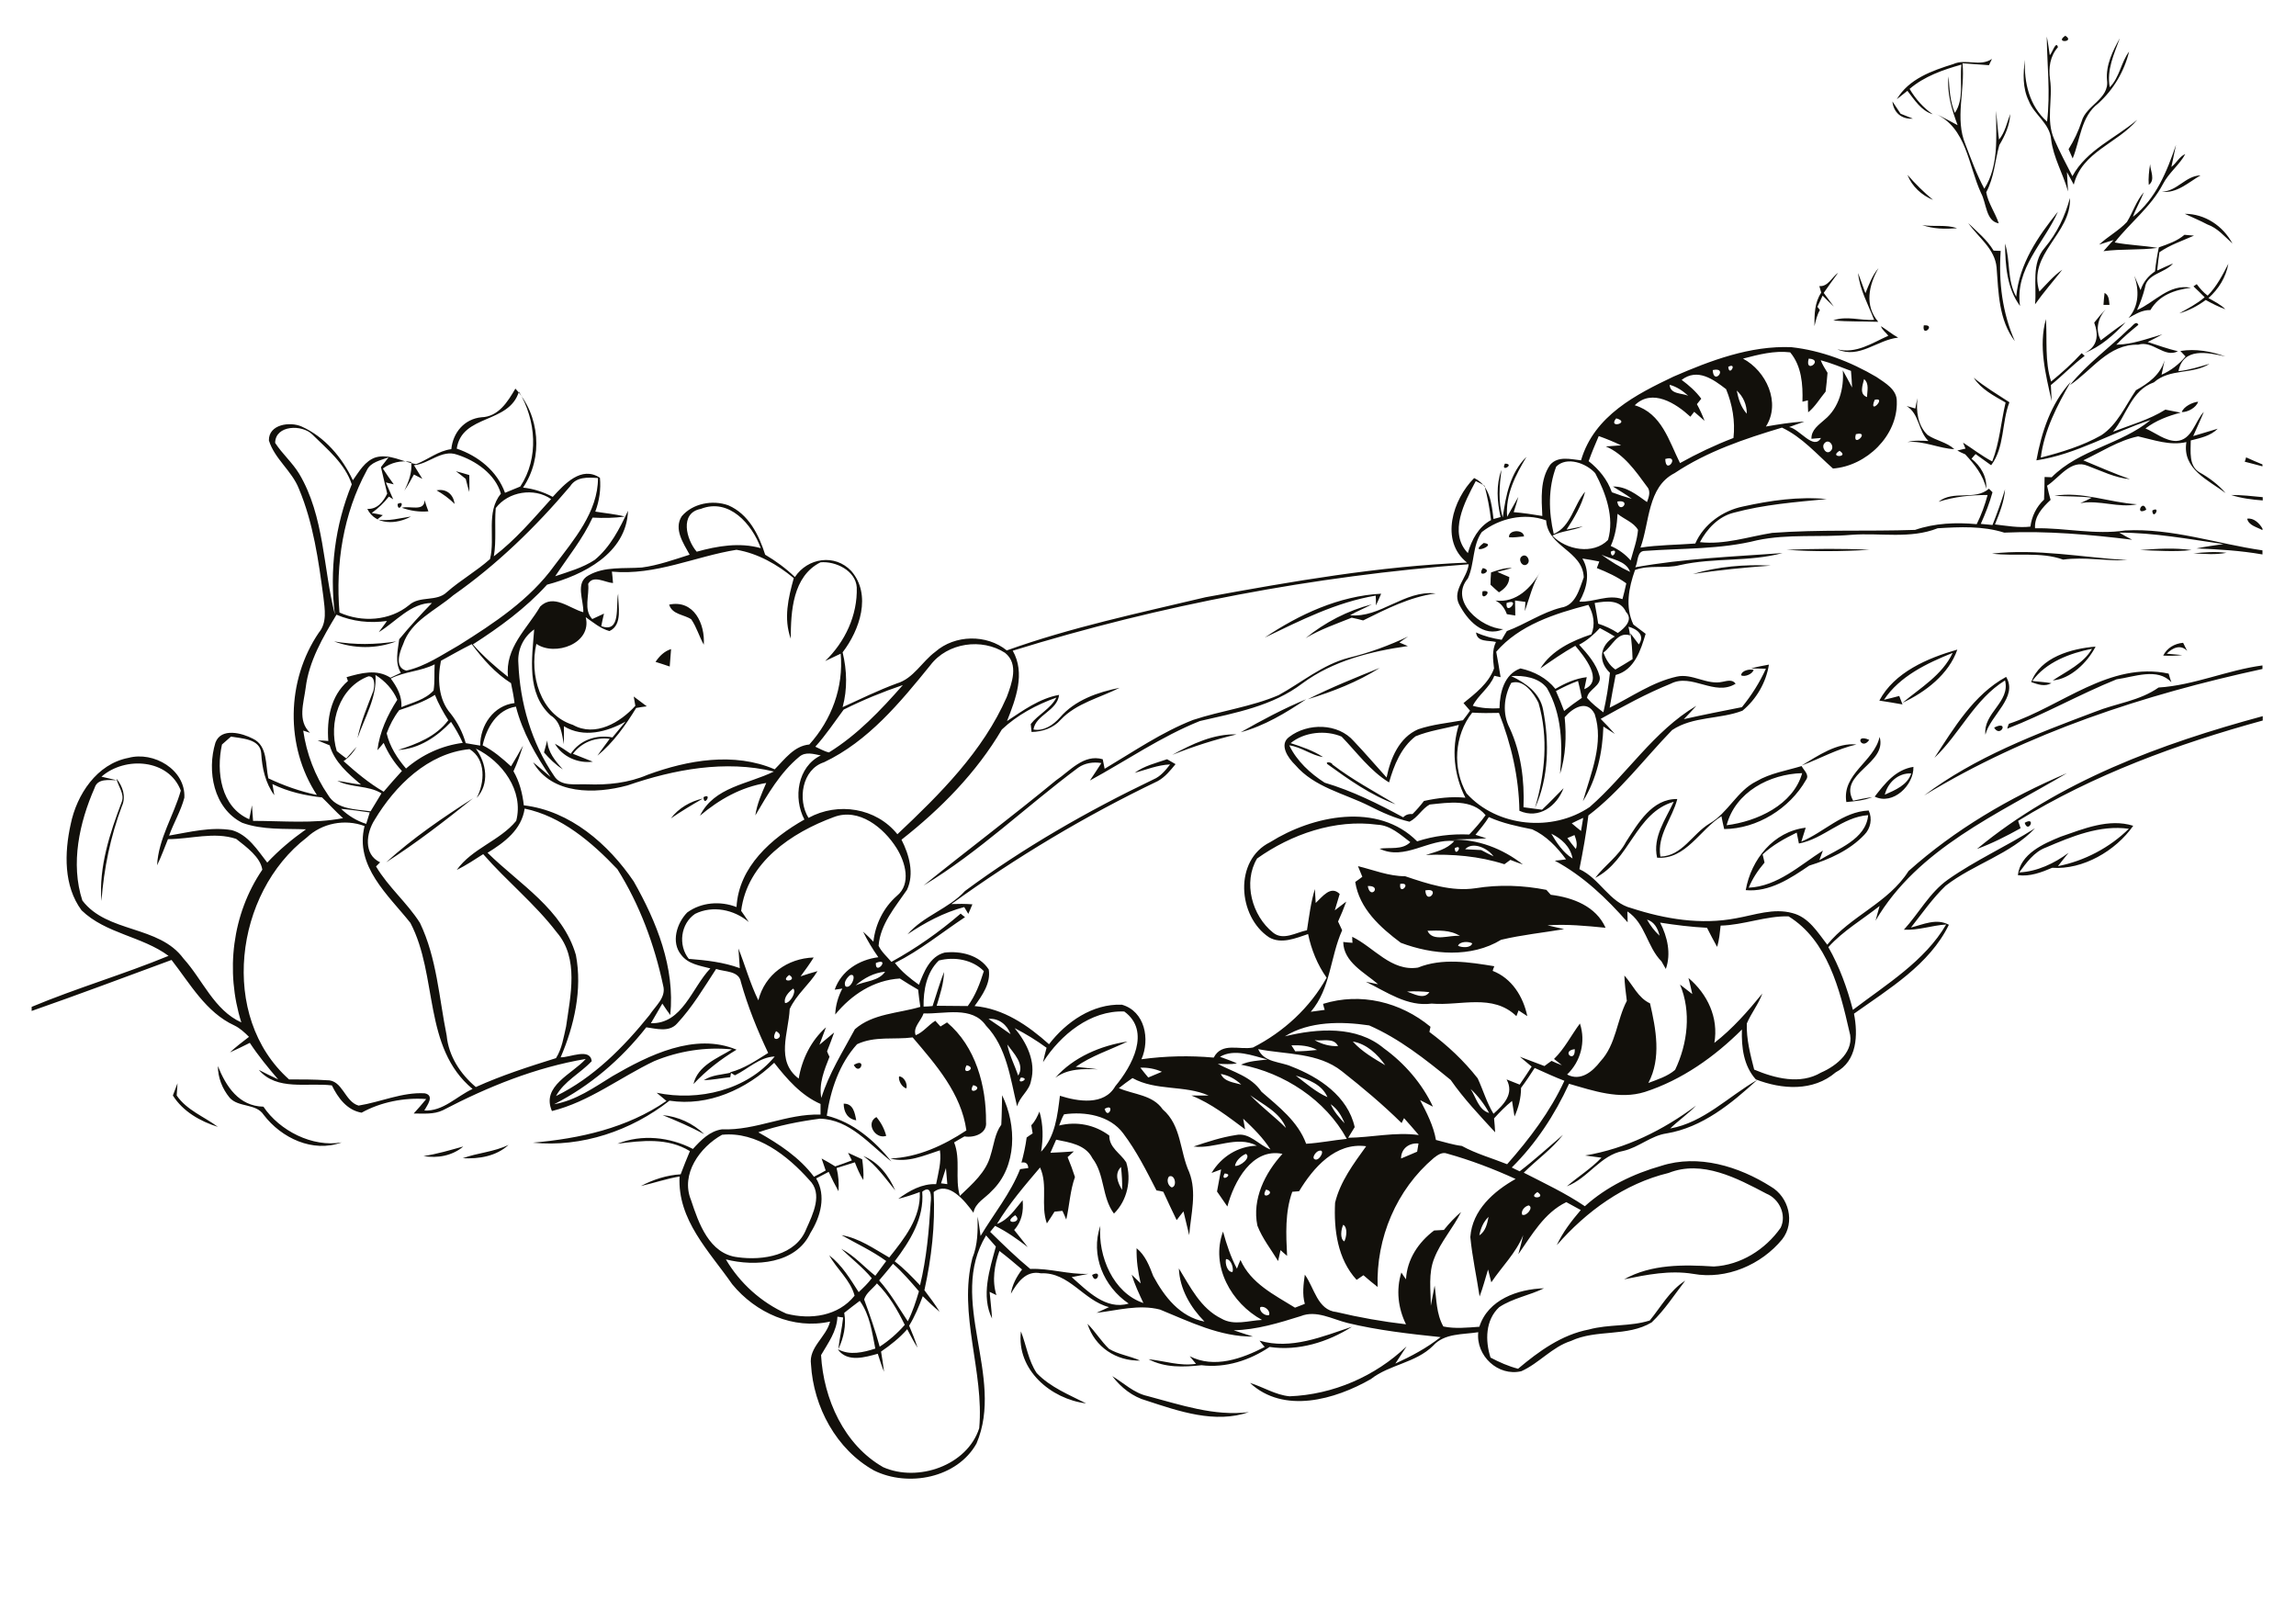 <?xml version="1.0" encoding="utf-8"?>
<!-- Generator: Adobe Illustrator 21.0.2, SVG Export Plug-In . SVG Version: 6.00 Build 0)  -->
<svg version="1.2" baseProfile="tiny" id="Layer_1" xmlns="http://www.w3.org/2000/svg" xmlns:xlink="http://www.w3.org/1999/xlink"
	 x="0px" y="0px" viewBox="0 0 842 595" overflow="scroll" xml:space="preserve">
<path fill="#12100B" d="M407.9,504.6c4.2,2.5,7.9,6.2,12.9,7.3c12.1,3.2,24.5,7.5,37.2,5.9c-12.4,4.3-25.6-0.3-37.5-4.2
	C415.4,512.2,411.1,508.8,407.9,504.6 M374.4,488.2c2,5.1,2.7,10.7,5.8,15.3c5,5.2,11.8,7.9,18.1,11.1
	C385.4,513,372.7,502.3,374.4,488.2 M461.9,491.6c11.6,3.4,23-1.5,33.9-5.1c-8.8,5.6-19.7,9-30.2,7.4c-7.3,4.9-16.1,7.8-25,6.7
	c-6.6,0.7-13.3,1-19.4-2.2c5.8,0.6,11.5,2.6,17.4,1.7c-0.6-0.7-1.7-2.1-2.3-2.8c9,4.6,19.2,0.9,27.5-3.4
	C463.3,493.3,462.3,492.2,461.9,491.6 M398.8,485.4c2.9,2.9,5,6.4,7.9,9.2c3.5,2.1,7.7,2.6,11.4,4.3
	C409.4,499.1,401.5,494,398.8,485.4 M400.5,467.5C404.7,465.2,401.8,471.8,400.5,467.5 M316.6,423.9c5.6,2.2,9.4,7.3,11.7,12.6
	C324.7,432.1,321.4,427.3,316.6,423.9 M169.7,424.7c5.5-2,11.5-2.3,16.8-4.9C182,424,175.6,425,169.7,424.7 M155.3,423.9
	c5-0.7,9.8-2.2,14.6-3.5C165.9,423.8,160.4,424.8,155.3,423.9 M325,416.5c-4,1.4-7.7-4.7-3.6-6.9C323.1,411.6,324.3,413.9,325,416.5
	 M243,408.9c5.7,0.5,11.1,3,15.3,7C253.3,413.2,248.2,411,243,408.9 M309.4,404.7c3.5-0.1,4.1,3.4,4.6,6.1
	C310.8,410.3,309.4,407.7,309.4,404.7 M63.4,401.7c0.6-1.5,1.1-3,1.7-4.5c-0.1,1.5-0.2,3-0.3,4.5c3.7,5.4,10,7.7,15.1,11.5
	C73.5,411.2,67.1,407.6,63.4,401.7 M612.5,413.8c12.3-2.2,21.3-11.7,31.9-17.8c-9.5,8.7-20.1,17.4-33.2,19.6
	c-5.7,0.8-10.2,5.1-15.8,6.4c-8.5,1.5-12.9,10-20.8,13c4.2-3.6,8.9-6.5,12.7-10.5c-2-0.3-4-0.5-6-0.8c15-2.5,28.6-9.3,40.7-18.3
	C619.1,408.4,615.5,410.9,612.5,413.8 M329.7,394.7c1.8,0,3.2,2.7,2.7,4.4C330.8,398.7,329.4,396.3,329.7,394.7 M258.1,396.1
	c3-2,6.7-2,10-2.8c-0.1,0.4-0.2,1.3-0.3,1.7C264.6,395.3,261.3,396,258.1,396.1 M79.9,390.9c3,7.5,7.7,14.7,16.7,14.9
	c5.9,8.8,18,15,28.7,13.1c-10.6,3.9-22.1-1.6-28.6-10.1c-2.8-4.3-9.2-2.6-12.5-6.3C81.5,399.2,79.9,395.1,79.9,390.9 M313.1,390.5
	C318.1,387.5,315.3,394.8,313.1,390.5 M387,395.2c6.7-7.6,16.7-11.8,26.5-13.3c-6.4,3.1-13.2,5.2-19,9.3c2.7,0.3,5.4,0.5,8.1,0.9
	C397.2,391.9,391.6,391.8,387,395.2 M516,363.6c2.5,0.8,6.2,3.1,8.2,0.2C521.5,363.5,518.7,363.4,516,363.6 M495.9,343.5
	c8,3.9,14.3,12.8,24.1,11.3c8.9-3.6,18.8-2,28-0.5c-0.2,0.4-0.5,1.3-0.6,1.7c7,2.7,11.2,9.4,12.7,16.6c-0.8-0.5-2.4-1.6-3.2-2.1
	c-0.2,0.5-0.6,1.6-0.8,2.1c-8.7-8.4-20.5-3.7-31.1-4.6c-8.9,1.2-16.5-4.3-24.1-8l4.5,0.9c-5-4.3-12.7-8.1-12.8-15.5
	c0.9,0.1,2.6,0.3,3.4,0.3C495.9,345.3,495.9,344.1,495.9,343.5 M534.7,346.8c1.4,0.7,4.7,0.9,5.2-0.9
	C538.4,345.1,535.3,345.2,534.7,346.8 M523.5,341.3c1.9,4.3,8.2,1.4,11.9,1.9C531.8,340.9,527.5,341.2,523.5,341.3 M522.7,326.5
	C523.1,332.3,528.7,325.3,522.7,326.5 M501.6,324.9C502.5,330.2,507,324.6,501.6,324.9 M513.5,324.1
	C512.9,328.8,518.1,323.4,513.5,324.1 M498,317.6c5.7,1.4,11.3,3.7,17.3,3.7c8.3,2.8,17,5.7,25.8,4.4c8.6-1.4,17.4-1.1,26,0.6
	c0.4,0.5,1.2,1.4,1.6,1.8c8.1,1,16.6,4.2,20.1,12.1c-7.1-0.7-14.2-1.4-21.3-0.9c2,0.5,4,0.9,6.1,1.4c-7.7,1.3-15.5,2.1-23.1,3.9
	c-11,6.7-25.2,5.5-36.8,1.1c-7.5-5.6-15.2-12.5-16.7-22.3c0.7-0.5,2-1.4,2.6-1.9C499,320.1,498.5,318.9,498,317.6 M750.2,310.8
	c-4.3,1.6-7.1,5.6-9.7,9.1c6.5-0.3,12.9-3.3,18.1-7.2c-1.3,1.6-2.7,3.3-3.9,4.9c9.7-1.9,19-6.8,26-13.7
	C770.1,302.4,759.8,306.7,750.2,310.8 M755.7,306.8c8.4-2.9,17.7-6.8,26.6-4c-6.4,9.2-18.5,16.2-29.7,15.4c-4,1.7-8.2,3.3-12.6,2.7
	C740.9,313.1,749.3,309.4,755.7,306.8 M742.5,301.7C746.9,299.2,743.8,305.9,742.5,301.7 M659.7,309.3c-0.2-1-0.6-3-0.8-4
	c-4.5,2.2-8.9,4.6-12.5,8c0.2,1,0.5,2,0.7,3c-2.4,2.8-4.4,5.8-5.8,9.2c10.6-0.5,18.7-8.2,27.2-13.6c-0.3,0.9-1,2.6-1.3,3.5
	c6.7-4.1,17.1-7.6,17.9-16.5C675.5,299.6,668.8,307.6,659.7,309.3 M660.6,308.6c8.3-3.4,15.1-11,24.7-11.4c1.4,3,0.7,6.6-1.6,8.9
	c-5.4,5.7-12.8,9-20.2,11.3c-6.9,4.7-14.6,9.8-23.3,9c2-11.3,10.2-21.5,22-22.9C661.8,304.7,661,307.3,660.6,308.6 M246,300.1
	c2.9-3.8,7.2-6.3,11.8-7.3C253.8,295.1,249.8,297.5,246,300.1 M141.6,316.2c9.8-8.9,20.8-16.4,31.9-23.5
	C163.3,300.9,152.7,309.1,141.6,316.2 M258,292.3C261.4,290.5,258.1,296.2,258,292.3 M42.7,285.5c2.3,2.8,3.6,6.6,2,10.1
	c-4.2,11.2-6.6,22.9-7.5,34.8c-1-12.6,3.1-24.9,7.5-36.5C45.7,291,43.3,288.3,42.7,285.5 M691.2,291.4c3.8-1.7,8.3-3.5,9.7-7.8
	C696,283.4,692.3,287,691.2,291.4 M687.5,292.1c3.8-4.9,7.7-9.9,14.2-10.9C701.9,287.9,694.2,295.4,687.5,292.1 M633.2,302.6
	c11.1-1.4,24.4-7.4,27.7-19.1C649,283.8,636.4,290.4,633.2,302.6 M644.1,286.5c5.1-3,11-3.9,16.6-5.6c0.8,1.6,3,3.2,1.6,5.1
	c-6,10.5-17.9,17.9-30,18c-0.4-1.6-0.7-3.2-1-4.7c-7.9,4.9-13.1,16-23.6,15.2c-1.7-7.6,3.1-14,6.1-20.5c-14,4-16.2,21.6-28.8,27.9
	c3.5-4.6,8.6-8,11.3-13.2c4.4-6.8,9.6-15.9,18.8-15.7c-1.8,7.1-7.5,13.3-6.2,21.1c8-0.2,11.7-8.3,18-12.1
	C633.8,298,637,290,644.1,286.5 M486.8,280.2c-1-1.1,1.8-0.7,1.8,0.1c7.3,5.6,15.4,9.9,23.2,14.6
	C502.7,291.6,494.7,285.9,486.8,280.2 M416.1,283.4c3.5-2.6,7.8-3.6,11.9-5c1,0.6,2,1.2,3.1,1.8c-1.9,2.3-3.8,4.7-6.5,6.2
	c-26.5,12.7-51.9,27.9-75.7,45.1c2.6-0.1,5.1-0.1,7.7,0.1c-0.4,0.9-1.1,2.7-1.5,3.5c-0.4-0.6-1.1-1.9-1.5-2.5
	c-7.5,2-14.4,5.7-20.8,10c5.9-6.8,15-9.3,21.1-15.9c21.5-15.9,44.9-29.3,69.1-40.9c2.6-1.1,4.4-3.3,6.1-5.5
	C424.6,280.5,420.4,282.2,416.1,283.4 M660.7,280.7c6-3.6,13.1-8.5,20.1-7.7C673.7,274.6,667.4,278.2,660.7,280.7 M199.5,275.9
	c0.4-1.5,0.8-2.9,1.2-4.4c0.2,4.3,2.9,7.5,5.7,10.6C203.7,280.4,201.5,278.2,199.5,275.9 M689.3,270.2c2.9,9.9-15.3,13.4-9.7,23.4
	c2.3-0.5,4.6-1,7-1.3c-3,1.2-6.3,1.5-9.5,1.8C675.4,283.7,687.3,279.3,689.3,270.2 M685.5,271.3
	C682.7,275.4,679.8,268.8,685.5,271.3 M429.9,276.8c7.2-4,15.3-7.8,23.6-7.5C445.5,271.2,437.6,273.7,429.9,276.8 M731.3,266.8
	C737,263.9,733.6,270.8,731.3,266.8 M725,311.3c30.1-24.9,67.5-38.6,104.8-48.7v1.6c-31.3,8.6-62,19.8-89.7,36.8
	c0.3,0.9,0.6,1.8,0.9,2.7C735.8,306.6,730.5,309.3,725,311.3 M455,268.5c7.7-4.4,15.8-8.7,24-12.1
	C471.6,261.4,463.6,266.2,455,268.5 M709.4,277.9c7.2-11,14.4-23.2,26.3-29.7c4.5,7.5-5.8,14-7.6,21.2c-0.9-8,9.2-11.9,7.2-19.9
	C724.1,256.4,718.7,269.1,709.4,277.9 M736.7,265.4c19.3-6.4,37-23,58.6-18.4c0.2,0.8,0.7,2.4,1,3.2c-5-5.5-13.7-2-20.1-1.1
	c-13.6,5.5-26.4,12.8-40.1,18.1C736.2,266.7,736.5,265.8,736.7,265.4 M638.5,247.6c0.2-1.8,3.1-2.3,4.6-2
	C642.8,247.1,639.8,248.4,638.5,247.6 M479.6,256.4c8.5-4.3,17.5-7.9,26.4-11.5C497.8,250.1,488.7,253.6,479.6,256.4 M791.6,252.1
	c13-0.8,25.2-6.4,38.1-8.1v1.3c-43.3,9.4-86.1,23.3-124.1,46.4c18.7-14.1,40.9-22.5,62.7-30.7C776,257.9,784.7,257,791.6,252.1
	 M689.2,256.9c5.5-10.4,17.7-15.6,28.6-18.7c-3.1,9-11.7,15.6-20.1,19.5c6.6-5.5,14.6-10.2,18.4-18.3c-9.4,3.8-19.4,8.5-25.2,17.2
	c1.8-0.4,3.7-0.9,5.6-1.4c0.4,1,0.8,2,1.2,3.1C694.8,257.8,692,257.3,689.2,256.9 M240.4,242.7c1.4-2.1,3.2-3.9,5.7-4.7
	c-0.1,2.1-0.4,4.3-0.5,6.4C243.8,243.8,242.1,243.2,240.4,242.7 M744.9,250.1c3.3-9.1,14.8-12.3,23.6-13c-3,5.9-9.3,11.9-15.7,12.4
	c5.1-3.4,11.2-6.1,14.4-11.6c-8.1,1.6-16.9,4.9-21.9,11.8c2.3,0.3,4.7,0.4,7,0.8C749.9,251.9,747.4,251,744.9,250.1 M793.3,240.4
	c1.4-2.8,4.1-4.4,7.3-4.7c0.5,1,1,2,1.5,3c-2.4-2.6-5.5-1.1-7.5,1c1.4,0.1,4.3,0.4,5.7,0.5C798,240.5,795.6,240.5,793.3,240.4
	 M122.5,235.2c7.5,1.3,15.2,1.2,22.8,0C137.9,238,129.8,237.9,122.5,235.2 M494.6,241.2c7.5-1.8,14.8-4.5,21.8-7.8
	c-0.8,0.5-2.4,1.6-3.2,2.2c0.8,0.3,2.3,1,3.1,1.3c-13.5,1.9-27.5,5.4-38.7,13.7c-10.9,8.3-24.6,10.8-37.6,13.8
	c-14.2,5.7-26.9,14.5-40.3,21.8c1.4-2.1,2.8-4.2,4.2-6.4c-3-0.5-6.1,0-8.5,1.7c-19.1,14.2-36.3,30.9-56.7,43.2
	c16.1-13,32.6-25.4,48.5-38.5c5.2-3.5,10.2-9.8,17.2-7.8c0.2,0.9,0.5,2.6,0.7,3.5c10.6-6.3,20.9-13.4,32.4-17.9
	c10.3-3.4,21.4-4.8,31.4-9.1C477.3,250.3,485,243.7,494.6,241.2 M245.4,221.7c9.1-1.9,13.2,7.1,12.7,14.7c-1.7-3-2.6-6.4-4.6-9.3
	C250.9,225.3,246.5,225.4,245.4,221.7 M495.1,225.6c11.1,1.1,19.9-9.3,31.4-8c-9.5,1.3-18.1,5.7-26.6,9.9c-1.4-0.4-2.8-0.7-4.2-1
	c-5.7,2.3-11.6,4.3-16.9,7.5c7.1-5.8,15.4-10.1,24.3-12.4C500.5,223,497.7,224.1,495.1,225.6 M463.8,233.8
	c12.6-8.5,27.3-15.3,42.7-16.1c-0.6,1.4-1.2,2.8-1.9,4.3c0-0.9,0-2.7-0.1-3.6C490.1,220.8,476.9,227.5,463.8,233.8 M543.7,216.8
	C548.3,216,542.7,221.4,543.7,216.8 M552.5,221.1C552,226.2,558.1,219.1,552.5,221.1 M548.4,220.2c7.7,1,13.2-4.8,16.5-10.6
	c-2.8,4.5-4,9.6-5.7,14.5c0-0.9,0.2-2.6,0.2-3.4c-0.9-0.1-2.8-0.4-3.8-0.5c0,1.8,0.1,3.6,0.1,5.5c-1-0.2-2.1-0.3-3.1-0.5
	C551.8,223,550.5,221.2,548.4,220.2 M546.8,209.9c2.5-0.8,5-1.8,7.7-1.6c-1.3,0.4-4,1-5.4,1.4c1.4,0.6,2.9,1.3,4.4,1.9
	c0,2.6-1.7,4.3-3.8,5.6c-1-0.9-2.1-1.8-3.1-2.8C546.6,212.9,546.7,211.4,546.8,209.9 M543.8,208.3
	C548.2,209.3,541.1,212.4,543.8,208.3 M620.8,210.5c9.2-2.8,19.1-3.6,28.6-3.1C639.8,208.1,630.3,209,620.8,210.5 M558.1,204
	c1.7-1.3,3.5,1.7,1.9,2.9C558.3,208.2,556.5,205.1,558.1,204 M804.4,202.9c4-0.4,8-0.7,12.1-0.2
	C812.5,203.5,808.5,203.1,804.4,202.9 M730.5,203c16.5-1.9,33.2,1.4,49.7,2.4c-7.9,0.4-15.7-1.3-23.6-0.2
	C748.3,202.2,739.2,204.1,730.5,203 M784.8,201.7c6.3-0.5,12.6-0.9,18.9,0C797.4,202.4,791.1,201.9,784.8,201.7 M655.2,201.6
	c10.1-0.4,20.3-0.5,30.4,0C675.5,202.2,665.2,202.3,655.2,201.6 M544.1,199.1C549.8,199.7,537.9,203.9,544.1,199.1 M553.4,197
	c-0.3-2.8,5.3-3,5.5-0.3C557.1,196.8,555.2,197.2,553.4,197 M824.1,190.2c2.4-0.4,4.5,1.7,5.6,3.6v0.6
	C827.8,193.3,824.6,192.7,824.1,190.2 M789.3,187.2C792.7,185.3,789.5,191.1,789.3,187.2 M787.1,186.9
	C782.7,189.4,785.8,182.6,787.1,186.9 M145.8,184.8C149.2,183,145.9,188.7,145.8,184.8 M155.7,183.4c0.4,1.4,0.9,2.7,1.4,4.1
	c-3.3,0.3-6.6-0.2-9.7-1.3C150.1,185.3,155.7,187.8,155.7,183.4 M818.2,181.5c3.9,0,7.7,0.4,11.6,0.8v1.2
	C825.8,183.2,821.9,182.7,818.2,181.5 M753.4,181.8c10.3-1.7,20.1,2.5,30.3,3.1c-6.6,1.5-13.8-1.7-20.8-0.4c1.4-0.6,2.8-1.3,4.2-2
	C762.6,181.9,758,182.1,753.4,181.8 M160.1,179.8c3.5-0.7,6.2,1.4,6.6,5C164.8,182.8,162.5,181.2,160.1,179.8 M167.2,172.8
	c1.6,0.4,3.2,0.9,4.9,1.4c0,2.1,0.1,4.2,0,6.2c-0.5-1.6-0.9-3.2-1.3-4.8C169.6,174.6,168.4,173.7,167.2,172.8 M551.9,170
	C555.8,170.1,550.1,173.5,551.9,170 M823.7,167.7c2,0.9,4,1.8,6,2.6v0.7c-2.1-0.6-4.3-1.1-6.5-1.7
	C823.4,168.9,823.6,168.1,823.7,167.7 M800.1,151.1c0.7-2,3.9-3.6,6-3.8C805.5,149.4,802.3,151.2,800.1,151.1 M702.4,149.8
	c0.2-1.3,0.5-2.6,0.8-3.8c-0.6,4.7,0.1,10.1,3.7,13.5c3.1,2.1,7,2.6,9.8,5.2c-5.5-0.2-11.3-3.2-17.2-2.6c2.5-0.7,5.1-0.5,7.7-0.4
	c-3.8-3.7-3.3-10-8-12.8C700.2,149.1,701.3,149.5,702.4,149.8 M723.8,138.5c4.1,3.4,8.7,6.1,13.1,9c-2.9,7.5-1.7,16.5-6.7,23.1
	c-1.9-1.4-3.8-2.7-5.7-4.1c-0.5,0.6-1,1.1-1.5,1.7c3.4,2.7,5.7,6.6,5.4,11c-1.1-5-4.3-8.9-7.7-12.6c-1-0.4-2-0.9-2.9-1.4
	c0.7-0.2,2.2-0.5,3-0.7c-0.2-0.5-0.7-1.6-0.9-2.2c3.6,2.3,6.9,4.9,10.7,6.9c2.7-6.9,3.2-14.4,4.9-21.6
	C731.2,145.1,726.6,142.8,723.8,138.5 M462.2,479.3c-0.6,1.5,1.7,3.4,3.2,2.9C466,480.6,463.7,478.7,462.2,479.3 M309.6,481.4
	c0.8,4.6-0.2,9.2-2.2,13.4c4.3,2.3,9.2,1.1,13.6-0.3c-1.2-6-2-12.4-5.7-17.5C313.4,478.4,311.5,479.9,309.6,481.4 M482,476.9
	C482.7,477.6,482.7,477.6,482,476.9 M316.9,476.5c2.1,5.7,4.1,11.4,5.7,17.3c3.4-2.2,6.5-4.9,9.2-8c-2.7-5.5-5.8-10.9-10.2-15.2
	C320,472.6,317.6,474.1,316.9,476.5 M322.4,469.5c4.1,4.6,7.1,9.9,10.5,15c1.8-3.5,3-7.3,4.1-11c-3-3.5-6-7-9.5-10.1
	C325.8,465.5,324.1,467.5,322.4,469.5 M449.6,461.7c-0.4,1.6,0.5,4.9,2.4,4.7C452.5,464.9,451.4,461.6,449.6,461.7 M492.6,449.1
	c-0.8,1.6-1.3,5.2,0.4,6.1C493.8,453.6,494.3,450.1,492.6,449.1 M542.5,453c2.3-1.5,2.9-4.3,3.4-6.8C544,448,543,450.4,542.5,453
	 M372.3,445.6C366.9,449.1,375.7,448.6,372.3,445.6 M560.6,442c-1.4,0.3-2.9,1.9-2.4,3.4C559.7,446.2,562.6,442.7,560.6,442
	 M563.8,437.1C559.7,439.8,567.6,439.6,563.8,437.1 M338.2,437c0.8,9.7-4.5,18.1-10.1,25.5c3.4,2.6,6.4,5.7,9.3,8.8
	c2.4-9.9,3.3-20.1,3.9-30.3C341.6,438.7,341.5,434.3,338.2,437 M464.3,436.2C461.7,440.5,468.6,437.3,464.3,436.2 M513.6,432.5
	C514.3,433.2,514.3,433.2,513.6,432.5 M428.7,431.4c-1,1.2-0.4,3.4,1,4C431.8,435.1,430.9,430.4,428.7,431.4 M449.1,430.3
	C447.2,433.8,452.9,430.5,449.1,430.3 M411.5,436.3c0.1-2.8-0.1-5.7-0.4-8.4C408.6,430.4,409.9,433.7,411.5,436.3 M345.1,433.9
	c0.6,0.1,1.7,0.2,2.3,0.3c-0.2-2-0.3-3.9-0.5-5.9C346.3,430.2,345.7,432,345.1,433.9 M456.9,423.1c-1.7,0.7-3.7,2.5-4,4.4
	C454.8,427.8,459,424.4,456.9,423.1 M483.4,422.1c-1,0.4-2.7,2.8-0.9,3.1C484.2,425.4,486.3,420.9,483.4,422.1 M513.8,424.8
	c2-0.8,4-1.7,5.9-2.5c0.1-0.7,0.4-2.3,0.5-3C516.7,419,513.8,421.2,513.8,424.8 M264.8,416.1c-8.1,4.5-15.3,14.4-11.4,23.9
	c2.8,8.5,6.7,19.8,17.1,21c9.2,1.3,21.4-0.6,25.2-10.4c2.4-5.4,6.2-12.9,1.1-17.9C288.9,423.8,277.5,414.8,264.8,416.1 M405.1,406.6
	C406.3,411,409.2,404.2,405.1,406.6 M488,404.9c1.2,2.7,3.1,4.9,5.1,7C492,409.2,490.5,406.6,488,404.9 M458.5,401.6
	c4.1,4.3,8.9,7.8,13.1,12C469.4,407.9,463.3,405.1,458.5,401.6 M539.3,399.3c2,3,2.9,7.7,6.8,8.8C544.3,404.8,542,401.8,539.3,399.3
	 M356.9,397.9C354.4,402,361.3,399,356.9,397.9 M296.3,397.6C297,398.2,297,398.2,296.3,397.6 M475.2,394.4c3.7,2.8,7.3,6,11.6,7.9
	C484.8,397.6,479.7,395.8,475.2,394.4 M374.4,395.1C372.3,398.2,378.4,395.4,374.4,395.1 M447.7,393.8c1.3,2.9,4.8,3.1,7.5,3.9
	C453,395.6,450.5,394.3,447.7,393.8 M418.2,391.5c0.9,1.2,1.9,2.4,2.9,3.6c1.7-0.7,3.3-1.4,5-2.1
	C423.6,391.9,420.9,391.4,418.2,391.5 M354.5,390.6C352.1,394.8,358.9,391.7,354.5,390.6 M447.4,387.5c2.1,0.8,4.2,1.5,6.2,2.4
	c-2.3,0.5-4.7,0.2-7,0.2c5.6,3,12.3,4.6,16,10.2c6.3,5.5,13.4,10.9,16.4,19.1c5-0.3,9.9-1.3,14.9-1.8c-7.8-14.3-23-24.2-38.8-27.2
	c3-1.4,6.5-1.5,9.7-1.9C459.4,387.1,452.7,384.4,447.4,387.5 M577.5,384.7C572.2,385.4,577.8,390.2,577.5,384.7 M461.4,384.7
	c2.2,5,8.1,4.5,12.3,6.4c10.1,3.9,20.6,10.9,23.1,22.2c-0.8,1.3-1.6,2.6-2.4,3.9c8.6-0.1,17.2-2.2,25.9-1c-1.8-2.1-3.6-4.2-5.4-6.2
	l-0.9,1.8c-6.9-6.8-14.3-13-21.9-19C483.4,385.9,471.7,386.7,461.4,384.7 M473.6,383.3c0.3,0.5,1,1.6,1.4,2.2c2.7,0,5.3-0.2,8-0.5
	C480.1,383.4,476.8,383.2,473.6,383.3 M369.4,383c0.8,4,2.7,7.6,4,11.4C376,390.3,371.6,386.1,369.4,383 M496.1,381.9
	c3.3,3.7,7.7,6.2,11.9,8.7C505.1,386.5,501.2,382.8,496.1,381.9 M482.1,381.4c2.6,1.5,5.6,2.3,8.6,2.2
	C489.1,380.3,485,381.9,482.1,381.4 M314.3,382.9c-6.5,7.2-9.7,16.7-11.1,26.2c9.7,2.4,17.6,9.2,23.7,16.8
	c-8-6.2-15.2-15.4-26.2-15.7c-7.6,1-15.3,2.5-22.6,5c7.6,4.3,15.1,9.2,20.4,16.3c1.4-0.7,2.9-1.5,4.3-2.3c-0.4-1.1-1.1-3.3-1.5-4.4
	c1.7,0.9,3.4,1.9,5,2.9c2-0.7,4.1-1.4,6.1-2.2c-0.4-0.7-1-2.1-1.4-2.8c1.7,0.8,3.5,1.6,5.2,2.4c0.3,2.5,0.6,5.1,0.4,7.6
	c-1.3-2-2.2-4.2-3.1-6.5c-2.2,0.7-4.5,1.4-6.7,2.1c0.7,2.8,0.9,5.7,0.7,8.5c-1.3-2.3-2.5-4.7-3.6-7.1c-1.6,0.8-3.1,1.6-4.6,2.4
	c3.8,6.4,1.6,14.1-2.1,20c-5.3,11.4-20.3,12.4-31,9.7c5.1,8.7,13,15.8,22.2,19.9c8.9,2.3,19,0.9,25-6.6c-1.5-5.7-6.5-9.7-9.3-14.8
	c4.7,3.6,7.7,8.7,10.8,13.5c1.7-1.6,3.4-3.2,4.8-5.1c-3.3-4-7.5-7.2-11.2-10.8c4.8,2.5,8.3,6.6,12.5,9.9c1.3-1.8,2.7-3.6,4-5.4
	c-5.1-3.7-10.9-6.4-16.4-9.5c6.5,1.1,11.9,5,17.5,8.2c5.5-6.9,11.7-14.6,11.2-24c-2.6,1-5.2,1.8-7.9,2.5c4.1-3,8.7-5.6,13.9-5.4
	c0.8-4.1,2-8.2,1.4-12.4c-5.9,1.9-11.9,4.7-18.2,3c10.1-0.4,19.6-4.8,27.9-10.3c-1.9-13.6-11.2-24.1-19.7-34.1
	C328.1,381.3,320.8,379.8,314.3,382.9 M284.6,378.1C281.7,383.2,288.9,380.4,284.6,378.1 M471.2,380c11.9-2.9,26.3-4,36.3,4.4
	c7.6,5.5,14,12.9,18,21.4c-1.6-0.8-3.1-1.6-4.7-2.4c2.4,4.6,4.9,9.4,5.8,14.6c3.2,0.8,6.3,1.8,9.5,2.2c5.3,2.9,11.1,4.5,16.6,6.7
	c8.2-9.3,15.8-19.3,21-30.6c-3.7-1.4-7.3-3.1-10.9-4.7c-1.6,2.5-3.2,4.9-5,7.3c0,3.7-0.9,7.2-2.4,10.5c-0.3-1.9-0.6-3.8-0.9-5.7
	c-2.4,1.9-4.5,4.1-6.6,6.4c0.2,1.7,0.3,3.4,0.4,5.1c-5.7-6.2-11.5-12.3-16.3-19.2c-9.3-7.6-18.9-15.2-29.9-20
	C492,374.5,480.2,374.4,471.2,380 M362.5,373.6c2.7,1.8,5.4,3.7,8.1,5.6C369.3,375.8,366.4,373.3,362.5,373.6 M382.5,389.5
	c0.4-1.8,0.8-3.5,1.3-5.3c-3.7-2.7-7.6-5.1-11.7-7.2c4.4,5.3,7.9,12.3,6,19.3c-0.6,3.7-4.2,5.8-5.1,9.4
	c-2.5-10.3-3.8-21.7-11.4-29.6c-5.1-7.4-15.3-4.2-22.9-4.5c-0.9,2.7-4,5.1-2.9,8c2.8-1.1,4.6-3.7,7.2-5.3c0.5,0.5,1.4,1.6,1.9,2.1
	c0.6-0.4,1.8-1.1,2.4-1.5c10.5,8.8,14.4,23.3,14.3,36.5c0.5,4.3-4.5,5.9-7.9,5.3c-1.3,0.7-2.6,1.5-3.8,2.2
	c2.5,6.3,0.2,13.2,2.1,19.6c4.5-4.3,9.7-8.7,11.3-15c1.2-3.7,1.5-7.8,3.9-11.1c0.2-3.6,0.2-7.2,0.3-10.8c5.4,11,5.5,26.2-3.8,35.1
	c-2.3,2.6-6.1,4.3-6.7,8c-3.2-4.4-9.1-11.8-14.6-7.6c0.6,12.1-0.8,24.2-3.4,36c2,2.6,3.9,5.2,5.6,7.9c-2.2-1.8-4.2-3.7-6.2-5.7
	c-1.4,3.7-2.9,7.4-5,10.8c1.1,2.6,2.2,5.3,3.1,8.1c-1.4-2.2-2.6-4.5-3.8-6.8c-2.8,3.2-6.1,5.8-9.6,8.2c0.4,2.4,0.8,4.9,1.1,7.4
	c-0.9-2.2-1.6-4.4-2.3-6.6c-4.7,1.3-11,3.2-14.5-1.4c0.4-4,1.4-7.9,1.8-11.9c-0.5-0.1-1.6-0.2-2.1-0.3c-0.2,5.4-3.4,9.6-6,14.1
	c0.9,16,8.4,32.9,22.8,41.1c12.7,5.6,30.8-0.6,35.2-14.3c1.9-20.8-7.8-41.7-2.5-62.4c2-4.9,2-10.1,1.9-15.2c0.5,2.3,0.7,4.7,1.1,7.1
	c4.9-8.2,11-15.6,14.5-24.5c0.7-0.1,2.2-0.3,3-0.4c-0.1-1.6-0.9-2.3-2.5-2c0.8-3,1.5-6.1,1.9-9.2c0.5-0.4,1.6-1.1,2.2-1.5
	c-0.1-0.7-0.4-2.2-0.5-3c1.4-1.4,2.2-3.2,3-5c1.4,4.8,1.4,9.8,0.6,14.7c5.2-5.5,6-13.3,6.9-20.5c6.6,2.1,16.2,3.7,20.3-3.5
	c6.1-7.3,13.2-20.2,3.3-27.4C400,370.4,388.9,379.4,382.5,389.5 M290.9,362.5c-1.5,1.1-3.6,3.2-3,5.3
	C289.8,367.9,292.2,363.6,290.9,362.5 M311.7,357.6c-1.1,0.9-2.5,2.7-1.6,4.1C312.2,362.9,314.6,356.5,311.7,357.6 M289.4,357.5
	C285.4,360.6,293.1,359.8,289.4,357.5 M313.8,361.3c3.6-1.6,8.4-1.5,10.8-5C320.5,356.7,316.9,358.6,313.8,361.3 M321.2,353.1
	C320.9,358,326.8,350.9,321.2,353.1 M344.3,352.2c-4.5,4.3-5.7,10.9-5.6,16.9c0.8,0,2.5-0.1,3.3-0.2c1.4-4.2,2.6-8.4,4.2-12.5
	c-0.1,4.3-1.5,8.3-2.7,12.4c3.8,0,7.6,0.1,11.4,0.1c2.8-3.8,4.5-8.3,5.9-12.8C356.7,351.9,350.1,350.7,344.3,352.2 M604,337.2
	c1.2,2.1,2.7,4.2,4.6,5.9C608,340.5,606.7,338,604,337.2 M533.5,311C533.6,314.8,536.9,309.2,533.5,311 M537.3,311.4
	c2,0.1,3.9,0.2,5.9,0.3c1.5,0.8,3,1.6,4.5,2.3C545.7,311.1,540.1,308.4,537.3,311.4 M574.8,307.3c1,1.4,2,2.7,3.1,4
	c0.7-1.7,0.1-3.5-0.5-5.1C576.8,306.5,575.5,307,574.8,307.3 M568.9,305.7c2,3.4,4.3,6.9,7.8,9.1
	C575.9,310.4,572.6,307.5,568.9,305.7 M112.5,307.1c-26.5,20.3-32.3,65.7-6.5,88.7c4.6,0,9.2,0,13.8,0.3c5.9-0.2,6.5,7.8,11.7,9.3
	c8.1-1.3,16.1-5,24.3-4.5c3.7,0.8,0.8,4.5-0.2,6.3c6.9,0.4,11.8-5.2,17.7-7.9c-18.3-15.2-12.6-41.5-22.8-60.9
	c-8.1-10.2-20.5-20.8-16.8-35.5C126.5,300.2,118.1,301.8,112.5,307.1 M576.4,301.9c1.1,0.9,2.2,1.9,3.4,2.8c0.3-1.6,0.5-3.2,0.8-4.8
	C579.2,300.5,577.8,301.2,576.4,301.9 M541.1,306.1c1,0.3,3,1,4,1.3c-4.2,0.4-8.5,0.2-12.7,0.5c9.5-0.3,18.7,3.3,26.1,9.1
	c-1.5-0.5-3.1-1.1-4.6-1.7c-0.5,0.4-1.6,1.2-2.2,1.6c-9.3-3-19.1-3.8-28.8-3.4c3.7-1.2,7.7-2,10.4-5.1c-9.4-1-18.1,7.3-27.4,2.8
	c3.8-0.6,8.3,0.6,11.3-2.4c-3.6-2.7-7.3-6.2-12.1-6.4c-15.5-2.1-31.6,3.5-44.1,12.4c-5.2,8.7-1.9,21,5.9,27.2
	c3.7,3,8.4-0.1,12.4-0.9c0.8-5.1,1.4-10.2,2.9-15.1c0.1,1.3,0.2,3.8,0.3,5.1c2.4-2.2,5.5-6.6,8.8-3.3c-0.6,2-1.2,4-1.8,6
	c1.4-1.1,2.8-2.1,4.2-3.2c-0.9,2.5-1.9,4.9-3,7.3c0.5,1.1,1,2.1,1.5,3.2c-4.4,9.8-4.2,21.4-11.5,29.9c1.7-0.2,3.4-0.5,5.1-0.7
	c-0.2-0.6-0.5-1.7-0.6-2.2c13.8-4.3,28.4-0.7,39.4,8.4c-0.1,0.5-0.3,1.4-0.4,1.9c6.6,4.9,12.6,10.5,17.7,17c2,4.3,3.3,8.9,5.8,13
	c3.7-3.3,7.7-7.3,4.8-12.6c1.6,0.6,3.2,1.3,4.8,1.9c1.5-2.2,3-4.4,4.4-6.6c-1.4-1.2-2.9-2.4-4.3-3.6c3,1.1,6,2.3,9,3.4
	c0.9-0.7,1.7-1.3,2.6-1.9c1.2,0.6,2.5,1.1,3.8,1.6c-0.7-0.6-2.2-1.7-2.9-2.3c3.9-3.8,6.3-8.7,9.5-13c2.2,6.7,0.3,13.9-4.7,18.7
	c4.9,2.6,9.3-1,12.2-4.8c5.8-6.2,6-15.2,9.7-22.2c-0.4-3.1-0.8-6.2-0.9-9.3c3.1,3.4,5,8.2,9.4,10.2c2.2,9.5,4.2,20.1-0.6,29.2
	c3.4-1.3,7-2.4,9.8-4.8c4.6-9.6,6-21.3,1.8-31.3c1.5,1.2,3,2.3,4.5,3.5c-0.3-1.5-1-4.4-1.4-5.9c7,5.9,11.1,14.6,9.5,23.8
	c6.7-5.2,12.3-11.6,17.6-18.1c-1.4,3.9-4.1,7.2-5.7,11c-0.2,5.7,1.3,11.4,2.7,16.9c7.6,3.2,16.9,5.6,24.5,1.1
	c5.8-2.5,12.6-8,10.4-15.1c-3.5-15.4-8-33.4-22.3-42.2c-8.3-0.2-16.5,3.2-24.9,3.4c-0.3,2.6-0.5,5.3-1.3,7.8c-1.3-2.3-2.5-4.7-3.7-7
	c-5.8-0.3-11.5-1-17.2-1.9c2.7,5.2,4.1,11.4,2.1,17c-0.4-0.7-1.2-2.1-1.6-2.8c-5.3-5.3-5.9-14-12.5-18.3c0,1,0.1,3,0.1,4
	c-7.7-8.8-16.3-17-26.7-22.6c1-0.1,3.1-0.3,4.1-0.5c-3.3-4.5-7.3-8.7-12.4-11c-5.4-1.1-10.8-2.2-15.9-4.5
	C544.6,301.9,542.8,304,541.1,306.1 M305.8,299.6c-15.5,5.7-31.8,16.6-34,34.4c0.9,1.3,1.9,2.7,2.8,4.1c-5.4-4.6-13.3-6.2-19.7-3
	c-5.3,3.6-6.3,11.5-2.3,16.5c6.3,0.5,12.7,1.2,18.7,3.4c-0.2-2.4-0.3-4.8-0.5-7.2c2.5,6.3,4.3,12.9,7.3,19
	c2.4-9.5,10.7-15.4,20.3-15.7c-1.5,2.4-3.1,4.6-4.8,6.9c2-0.7,4.1-1.3,6.2-1.9c-3,4.9-7.8,8.6-10.2,13.9c-0.4,8.7-5.3,19,3.3,25.5
	c1.2-7.1,4.5-13.9,10-18.8c-0.8,2.1-1.6,4.3-2.4,6.4c1.8-1.5,3.6-3,5.4-4.5c-0.8,2.3-1.7,4.6-2.6,6.9c0.2,0.5,0.6,1.5,0.9,2
	c-1.9,4.8-4,9.9-3,15.1c2.8-9,7.9-17,12.3-25.2c6.6-5.8,16-5.8,24-8.2c-0.3-2.1-0.6-4.2-0.8-6.3c-2.3-1.3-4.5-2.7-6.7-4.1
	c-9.6,0.6-17.7,5.9-23.7,13.2c0.1-3.4,1.1-6.6,2.6-9.5c-0.7,0.1-2.1,0.3-2.8,0.4c2.4-6.9,8.9-11,16-11.9c-2.1-3-4-6.1-5.6-9.4
	c1.3,1.2,2.6,2.4,3.8,3.7c0.7-6.4,3.7-12.5,8.6-16.8c5.4-4.4,3.1-12.4-0.1-17.5C324.1,303.5,315,296.1,305.8,299.6 M192.4,296.5
	c-1.1,7.7-7.4,12.4-13.6,16.2c11.7,11.5,27.6,20.8,32.4,37.5c2.4,12.6-0.6,25.9-5.6,37.5c3.4,0.1,10.8-3.6,11.4,1.4
	c-4.2,4.5-10.1,7.3-13.1,12.8c13.7-6.7,24.8-17.9,34.3-29.7c2.1-3.3,6.2-6.4,5-10.8c-3.2-15-8.6-29.7-16.8-42.7
	C217,308.8,205.9,299.3,192.4,296.5 M125.1,296.6c2.6,2.5,5.7,4.4,9.2,5.5c0.3-1.1,1-3.1,1.3-4.2
	C132.1,297.4,128.6,296.9,125.1,296.6 M37.2,284.8c1.9,0.4,3.8,0.9,5.6,1.3c-2.8,0-7-0.8-8.1,2.8c-5.6,12.7-8.9,27.8-4.5,41.3
	c9.1,12,28.1,9,37.1,21.3c7,7.7,11.2,18.9,21.2,23.4c-5.9-18.7-3.4-39.7,7.7-56c-0.7-4.6-5.8-8.3-9.6-11.3c-8.1-2.7-16.7,0.1-25,0.1
	c-1.3,3.2-2.5,6.5-4,9.6c0.5-9.8,6.1-18.2,8.7-27.4C61.9,278.3,45.9,277.2,37.2,284.8 M137.4,300.6c-3.1,4.8-4.2,12.7,2,15.6
	c-0.4,0.4-1.1,1.1-1.5,1.5c4.5,7.6,11.4,13.3,16.1,20.7c6.2,12.9,7,27.5,9.8,41.3c0.7,7.5,5,14.1,10.7,18.9
	c9.5-4.3,19.5-7.5,29.4-10.6c2.2-3.5,2.8-7.7,3.7-11.6c1.6-11.3,4.8-25-3.4-34.5c-8-10.5-18.4-18.8-27-28.7c-3.1,2-6.3,4.1-9.7,5.8
	c5.6-7.9,15.8-10.7,21.8-18c2.9-11-5.2-21.9-14.8-26.5c3.9,5.3,5.1,12.9,0.3,18.1c3-5.6,3.5-14.2-2.6-17.9
	C156.9,276.2,144.9,288.1,137.4,300.6 M81.4,273c-2.2,10-0.4,22.9,10,27.4c0.3-1.7,0.7-3.4,1-5.1c0.1,1.9,0.3,3.8,0.4,5.7
	c11,0,22.1,1.1,33-1c-2.7-2.4-5.1-5.1-7.7-7.6c-6.3-0.7-12.5-2.1-18.2-4.9c0.2,1,0.5,3.1,0.7,4.1c-3.3-4.5-4.5-10-4.8-15.4
	c-0.4-5.3-7.1-5.4-11.1-6.1C83.7,271,82.5,272,81.4,273 M519.1,270c-5.3,4.1-7.9,10.6-9.7,16.9c-7-4.3-11.8-11-17.4-16.8
	c-5.9-2.5-13.7-1.7-18.7,2.4c4.1,1.3,8.2,2.7,11.9,5.1c-4.2-0.6-8-3.7-12.4-4.3c2.8,5.8,7.7,10.3,13,13.7c10.1,3,19.6,7.7,28.8,12.7
	c0.9-1,2.1-1.3,3.4-1.2c1.5-1.5,2.9-3.1,4.2-4.8c5-1.1,10.1-1.7,15.2-1.2c-4.2-8.2-5.2-17.9-2.4-26.7
	C529.7,267.2,524.2,267.9,519.1,270 M177,273.3c3.9,1.9,7.2,4.8,10.4,7.7c1.5-2.5,3-5,4.4-7.6c-1,3.2-2.1,6.4-3.5,9.4
	c2.2,3.8,3.3,8.1,3.8,12.5c17,2,31,14.2,40.3,27.9c8.4,14.8,15.2,31.6,13.4,49c-1-1.4-2-2.8-2.9-4.2c-1.4,2.4-2.8,4.8-4.2,7.2
	c11.6,0.3,15-13,21.8-20.1c-3.8-1-8.2-1.6-10.7-5c-3.8-4.6-1.6-11.6,2.2-15.5c5.2-3.8,12.2-4.3,18.1-2c0.8-14.8,12.9-25.3,24.9-32.1
	c-4.2-7.9-2.5-19.4,6-23.5c-2.6-0.5-5.6-1.5-7.9,0.5c-7,5.8-11.6,13.8-16.1,21.5c0.6-4.2,2.3-8,4-11.9c-9.2,1.5-17.2,6-24.3,12
	c5.2-10.6,17.6-11.5,27.1-16.2c-17.8-4.3-36.6-0.8-53.7,5.1c-11.8,3.2-27.7,3.5-34.6-8.5c1.6,1.3,4.8,4,6.4,5.4
	c-5.4-7.9-10.3-16.4-12.7-25.8C182.2,260.2,178.4,266.9,177,273.3 M146.4,260.4c-2,2.6-3.5,5.5-4.6,8.5c1.1,4.8,3.9,9.2,7.1,12.9
	c5.9-5.1,13.1-8.4,20.8-9.4c-1.2-2.7-2.7-5.3-4.3-7.7c-5.1,5.4-11.7,9.9-19.4,10.3c6.9-2.2,13.9-4.9,18.4-10.9c-1.9-3-3.6-6-4.9-9.3
	C155.4,257.4,150.9,258.9,146.4,260.4 M309.4,260.2c-3.4,4.6-6.6,9.4-10.4,13.6c1.6,0.7,3.2,1.7,5,2.1c10.5-6.5,19-15.5,27.1-24.7
	C323.7,253.7,316.4,256.7,309.4,260.2 M570.6,253.4c1.1,2.4,2.1,4.9,3,7.3c2.1-1.7,4.3-3.3,6.5-4.8c-0.4-2.1-0.9-4.2-1.4-6.2
	C575.9,250.7,573.2,252,570.6,253.4 M123.5,275.4c1.1,0.9,2.3,1.8,3.5,2.7c1.3-1.4,2.5-2.9,3.8-4.3c-1.2,2.1-2.8,3.9-4.8,5.3
	c4.6,4.1,9.3,8.1,14.7,11.2c2.2-2.6,4.4-5.1,6.7-7.6c-2.8-3-5.1-6.5-6.7-10.3c-0.6,0.7-1.7,2.1-2.3,2.7c0.8-6.7,3.7-12.9,7.3-18.5
	c-1.6-3.8-4.5-6.9-8-9.1c0.6,8.2-4,15.6-6.6,23.2c1.2-6,3.6-11.6,5.8-17.3c0.5-1.8,0.8-5.5-1.8-5.4
	C124.4,252,120.4,265.1,123.5,275.4 M143.3,248.8c2.3,3.1,4.2,6.5,3.9,10.5c4-1.7,8.7-2.7,11.8-6.1c0.5-3.2,0.2-6.4,0.4-9.6
	C154.3,246.2,148.4,246.2,143.3,248.8 M341.2,243.9c-11.1,13.7-22.8,27.9-39,35.6c-8.1,2.6-9.8,13.8-5.7,20.4
	c10.8-5.9,24.8-3.7,32.6,6c15.6-14.7,31.4-30.4,40.1-50.3c1.9-5.1,4.5-12.1-0.6-16.2C360.1,233.9,347.5,235.6,341.2,243.9
	 M161.7,242.3c-1.3,6.5-1,14.2,3.6,19.4c2.5,3.2,4.4,6.9,5.5,10.8c1.8,0.3,3.5,0.6,5.3,0.9c0-7.5,4.9-14.7,12.6-15.6
	c-0.3-2.4-0.8-4.9-1.3-7.3c-5.8-3.7-10.3-8.8-14.4-14.3C169.2,238.1,165.5,240.2,161.7,242.3 M579.1,236.4c3.1,3.4,6.3,7,7.5,11.5
	c0.9,3.6-4.2,4.8-4.6,8c1.7,2,3.9,3.7,6,5.3c1.1-4.8,1.9-9.7,2.4-14.5c-4.6-4.3-3.6-10.3,1.8-13.3c-1.8-1.1-3.6-2.1-5.5-3.1
	C584.5,232.7,582,234.9,579.1,236.4 M597.2,229.8c0.2,0.8,0.5,2.4,0.6,3.2c-4.7-1.6-6.6,4.1-9.8,6.3c0.9,2.4,2.2,4.7,4.4,6.2
	c2.1-1.2,4.2-2.5,6.3-3.8c-0.1-3.2-0.3-6.4-0.8-9.5c0.8,1,2.3,3.1,3.1,4.1C603.4,232.9,600.3,230.6,597.2,229.8 M548.7,239
	c0.6,3.1,1.1,6.2,1.6,9.3c-0.8-0.2-1.6-0.3-2.3-0.5c-1.7,4.4-5.9,7-7.9,11c3.2,0.9,6.5,1.1,9.8,0.9c0.1-5.7,1.7-12.5,7.7-14.6
	c5,1.1,9.6,3.5,12.8,7.5c3.6-2.1,7.3-3.8,11.5-4.3c-0.3,1.5-0.6,2.9-0.9,4.4c7.4-3-0.1-12.1-3.3-15.9c-4.5,2.5-8.6,5.4-12.8,8.3
	c4.1-6.6,11.5-10.1,18.7-12.5c1.5-3.6,0.8-7.5-1.1-10.8C570.2,225,557.1,229.2,548.7,239 M584.8,221.1c0.5,2.5,0.9,5.1,1.3,7.6
	c2.5,0.8,4.9,1.9,7.2,3.4c2.4-1.7,5.8-4.8,3-7.7C594.2,219.7,589,220.4,584.8,221.1 M138.9,231.8c0.7-1,2.3-3,3-4.1
	c-6.3,0.9-12.6,0.2-18.5-2.3c-5,8.3-10.1,17-11.3,26.8c-0.7,5.5-3.1,12.1,1.6,16.5c-0.6-0.2-1.9-0.6-2.5-0.8
	c1.2,8.4,4.3,16.6,9.1,23.6c3.2,5.4,10.2,5.2,15.6,6c1.3-2.2,2.7-4.4,4-6.6c-4.9-3-11.1-2-16.2-4.6c2.9,0.4,5.7,1.1,8.7,1.4
	c-4.7-4-9.7-8.2-11.5-14.4c-1.5-0.6-2.9-1.2-4.4-1.8c1,0,3,0.1,3.9,0.2c-0.6-7.9,0.8-16.5,7.2-22c-0.1-0.3-0.4-1.1-0.5-1.4
	c5.3-1.5,11-3.1,16.1,0.2c1.2-0.6,2.5-1.2,3.8-1.8c-2.3-3.8-1.1-8.2-0.6-12.3c3.8-4.6,7.8-9,12-13.3
	C150.6,221.1,145.2,228,138.9,231.8 M580.3,204.8c3,5.1,1.7,10.9-1.1,15.8c5.3,0.3,10.5-2.8,15.8-0.9c0.5-1.9,1-3.9,1.4-5.8
	c-3.3-2.4-7-4.1-10.8-5.6c0.2-0.6,0.7-1.8,0.9-2.4C584.5,205.5,582.4,205.1,580.3,204.8 M587.3,203.4c3.3,2.4,6.8,4.6,10.5,6.3
	C596.3,205.5,590.9,205.1,587.3,203.4 M590.7,202.3C591,206.2,594.1,200.4,590.7,202.3 M224.4,209.6c0.2,1.4,0.3,2.8,0.4,4.2
	c-2.9-0.2-7.3-3.1-9.1,0.3c0.5,4.3-1.8,9.4,1.5,12.9c1.4-0.7,2.9-1.3,4.3-2c-0.3,1.2-0.8,3.5-1,4.6c7.4,2.7,5.2-7.6,6.2-11.9
	c-0.1,4.4,1.8,11.4-3.2,13.7c-3.3-0.9-6-3.2-8.7-5.1c2.4,9.7-11.3,14.5-18.1,9.8c-2.6,11.2,1.3,25.9,13.4,29.7
	c8.2,4.6,17.4-0.9,22.9-7c-0.2-1.1-0.4-2.3-0.6-3.4c1.6,1.2,3.2,2.4,4.8,3.6c-1,0.1-2.9,0.4-3.9,0.6c-3.9,6.4-8.4,12.7-14.2,17.5
	c1.4-2.1,3-4.1,4.5-6.2c-5.3-0.6-10.2,1.2-13.5,5.5c2.4,1,4.9,1.9,7.3,2.9c-5.4,0.7-11.2-1.8-13.9-6.6c2,1.1,3.9,2.4,5.8,3.7
	c3.4-5.1,9.4-7.1,15.3-6c1.6-1.9,3.2-3.9,4.8-5.8c-6.8,3.8-15.4,6.1-22.6,1.7c0,2.2,0,4.4,0,6.6c-0.8-4-1.1-8.2-4.9-10.6
	c-8.9-8.2-6.8-20.9-6-31.5c-4,2.8-6.2,7.5-5.8,12.4c0.6,14.5,4.8,29.2,13.1,41.3c2.5,4.1,8,2.9,12.1,3.1c7.6,0.3,15.2-0.5,22.2-3.5
	c14.7-5.4,31.7-8.4,46.6-2c3.7-3.7,7.1-8.6,12.7-9.1c8.2-9.1,12.6-21,11.5-33.3c-1.9,0.9-3.8,1.8-5.7,2.7c7.3-7,11.9-16.8,11.6-27
	c-0.4-6.2-7.8-9.7-13.3-9.2c-10.2,5.1-10.9,18-10.9,28c-2.7-7.4-0.9-15,1.1-22.2c-6-5-13.2-9.1-21-10.4
	C255,204,240.4,211.1,224.4,209.6 M590.7,200.2c2.8,1.2,5.3,3,7.3,5.3c1-3.7,2.4-7.4,2.7-11.2c-1.6-2.8-5.1-3.9-7.5-5.9
	C593,192.4,592.4,196.5,590.7,200.2 M543.4,195.1c-3.5,5-2.6,11.6-5.1,17c-7,8.3,4.8,18.2,13,18.6c-7.4,3.3-13.3-3.4-16.3-9.3
	c-2.4-5.2,3.1-9.5,3.6-14.5c-56.7,4.3-112.9,14.9-167.2,31.7c4.7,8.3,1.1,17.7-2.1,25.8c5.9-3.9,11.9-8.3,19.1-9.6
	c-0.7,5.9-8.6,7.3-9.4,12.7c3.8,0.7,7.3-1.7,9.7-4.4c5.5-6.4,13.9-9.3,21.9-10.9c-7.3,3.7-15.8,5.6-21.6,11.7
	c-2.7,3.1-6.7,4.4-10.7,4.5c-0.1-0.7-0.2-2.2-0.3-2.9c2.8-3.6,7.3-5.6,9.4-9.7c-7.3,2.6-14.4,6.4-20,11.7
	c-9.3,15.8-22.4,29.1-36.8,40.4c2.8,5.5,4.8,12.5,2,18.4c-4.3,6.3-9.8,12.6-10.4,20.5c1.1,2.3,3.1,4,4.7,5.9
	c9.1-5,17.5-10.9,25.4-17.7c0.5,0.4,1,0.9,1.6,1.3c-8.6,5.7-16.5,12.2-25.7,16.8c2.4,3.2,5.6,5.7,8.8,8c1.8-4.7,4-10.4,9.4-11.8
	c5.9-0.7,12.8,0.9,16.2,6.2c0.8,5-2.4,9.5-5.2,13.4c10.6,0.9,19.6,7.1,27.3,14c6.3-8.2,16-14.9,26.7-14.5c8.5,2.4,10.4,12.7,7.2,20
	c8.8-1.2,17.7-1.4,26.5-0.6c3-5.8,9.4-2.7,14.4-3.7c11.2-5.7,20.9-14.6,27-25.6c-3.4-4.8-5.6-10.3-6.8-16c-4.5,1.5-9.8,3.8-14.3,1.2
	c-11.5-7.6-13-28.3,0.4-34.9c15.6-9.8,39.5-14.8,53.9-0.3c6.1-2,12.6-2.8,19.1-2.5c2.1-2.2,4.2-4.6,6-7.1
	c-5.1-6.1-13.5-4.6-20.5-3.9c-2.8,1.5-4.4,4.8-7.4,6.3c-5.2-1.2-10.1-3.4-14.8-5.8c-9.2-4.6-20.1-6.8-27.1-15
	c-2.6-2.5-6.1-7.5-2.2-10.3c6.8-5.2,17.9-5.1,23.7,1.6c4.1,4.3,8,8.9,12,13.3c1.4-7,4.6-14.7,11.6-17.7c5.3-1.8,10.9-2.3,16.4-3.3
	c0.9-1.2,1.8-2.3,2.6-3.5c-0.8-0.9-1.6-1.9-2.4-2.8c4.3-3.5,9.2-7.2,11.2-12.7c-0.4-3.3-0.8-6.6,0.7-9.7c-2.7-0.7-6.9,0.2-7.3-3.5
	c3,1.4,6.2,2.2,9.4,2.7c0.6-1.1,1.3-2.2,1.9-3.2c6.8-2.5,12.8-6.8,19.9-8.6c5.3-0.8,6.7-6.8,8.3-11.1c-0.4-9.8-13.2-11.1-13.8-20.9
	C558.9,187.9,549.8,190.1,543.4,195.1 M257,186.6c-7.9,1.5-5.3,11.3-1.5,15.7c7.6-2.1,15.7-3.5,23.5-1.3
	C275.8,192.2,267.4,182.5,257,186.6 M593.1,183.9C593.8,189,598.7,183,593.1,183.9 M181.8,186.3c-0.5,5.9,0.3,11.9-0.7,17.7
	c7.9-6,14.4-13.7,21-21C195.9,178.7,186.4,180.2,181.8,186.3 M541.2,176.4c-4.1,7.7-10.1,18.9-2.9,26.4c1.4-4.9,3.9-9.6,8.5-12.1
	c-0.5-4.3-1.3-8.5-2.4-12.6C543.4,177.5,542.3,176.9,541.2,176.4 M209.1,178.3c-12.7,15-26.8,28.7-42.9,40
	c-6.5,5.6-15.5,9.3-18.4,18c-1.3,2.9-3.2,8.5,1.2,9.6c7.1-1.6,13.1-5.8,19.3-9.3c12.9-8.1,26-16.7,35-29.2c7.1-9.4,16-19.7,16-32.1
	C215.5,175,211.3,174.8,209.1,178.3 M570.7,171.1c-3,7.8-2.8,16.6-0.9,24.7c6.4-2.8,7.3-10.6,11.5-15.5c-1.3,5.1-4,9.6-6.8,13.9
	c1.5-0.3,4.5-0.9,6-1.2c-3.6,1.6-7.7,1.6-11.2,3.4c5,5.3,15,7.1,20.4,1.6c2.4-8.2-0.8-17.2-4.7-24.5
	C581.8,169.9,574.6,167.2,570.7,171.1 M610.7,168.3C610.8,174.5,616.4,166.6,610.7,168.3 M151.8,170.6c1,1.7,2.1,3.3,3.1,5
	c-0.8-0.4-2.3-1.2-3.1-1.6c-1.1,2-2.2,4-3.5,5.9c1.6-3.3,2.9-6.7,2.5-10.5c-3.7-0.7-7.4,0.2-10.4,2.4c1.3,2,2.6,3.9,4,5.8
	c-0.7-0.2-2.2-0.5-2.9-0.7c0.9,2.1,1.8,4.2,2.7,6.2c-0.4-0.3-1.2-0.8-1.6-1c-1.8,2.3-3.9,4.3-6.3,6c1.4,0.2,2.7,0.5,4.1,0.8
	c-0.5,0.4-1.6,1.2-2.1,1.6c4.2,0.7,8.3-0.5,12.4-1.1c-5.2,2.9-13,3.3-16-2.8c3.7,0.2,5.9-2.7,7.3-5.6c-0.8-3.2-1.5-6.5-2.3-9.7
	c0.9-1.2,1.9-2.4,2.8-3.6c-2.9,1.1-6.6,1.7-8,4.8c-8.6,15.8-11.5,34.3-10,52.1c8.2,3.7,18.4,3.1,25.5-2.7c4-3.6,10.1-1.1,13.9-4.8
	c5-4.4,10.9-7.7,15.8-12.1c2-7.9-1.6-17.1,4-24c-2.1-7.2-9.2-12.1-16.1-14.3C162,164.7,157.3,170.1,151.8,170.6 M674.6,165.3
	C670.4,167.9,678.5,167.8,674.6,165.3 M669.1,162.5c-1.4,1.4,0.7,4.6,2.3,2.8C673,163.8,670.8,160.6,669.1,162.5 M586.3,159.9
	c-1.3,3-2.6,6.1-3.7,9.2c3.8,3,6.9,6.8,8.5,11.4c2.4,0.9,4.8,1.7,7.3,2.4c-2.2-1.7-4.6-3-6.9-4.5c4.9-0.1,8.7,3,12.5,5.7
	c0.7-1.9,1.5-4.1-0.1-5.8c-4.1-5.6-8.4-11.8-15-14.6c1.9-0.1,3.7-0.3,5.6-0.4C591.8,162,589.1,160.9,586.3,159.9 M680.6,159.2
	C679.1,164.6,686.2,157.9,680.6,159.2 M100.9,162.4c2.6,4,6.3,7.2,8.8,11.3c9.3,15.6,8.8,34.8,13.1,51.6c-2-16.1,0-32.6,6.2-47.7
	c-2.5-7.6-9-12.9-14.5-18.3C110.8,155.6,101,155.8,100.9,162.4 M592.7,153.4C589.4,157.4,598.3,154.9,592.7,153.4 M687.5,146.6
	C685,152.7,692.2,145.4,687.5,146.6 M167.5,164.5c7.9,2.7,14.8,8.2,17.7,16.2c1.9-0.8,3.7-1.5,5.6-2.3c6.9-10.4,5.8-24.4-0.5-34.8
	C186.7,155.5,169.4,151.8,167.5,164.5 M636.9,143.2c0.6,3,1.5,6.1,3.7,8.5C640.6,148.4,639.3,145.4,636.9,143.2 M612.3,141.1
	c0.2,3.5,4.4,3,6.8,4C617.1,143.3,614.9,141.8,612.3,141.1 M684.7,145.6c0-2.2,0.9-4.9-1.1-6.6C683.1,141.2,681.7,144.6,684.7,145.6
	 M616.7,139.3c2.7,2,5.2,4.2,7.2,6.9c-0.4,0.5-1.2,1.5-1.6,2c1.1,2,2,4,2.8,6.1c-1.3-1.1-2.5-2.2-3.8-3.3c-0.4,0.5-1.1,1.4-1.4,1.8
	c-5.3-4.9-14-10.5-20.4-4.2c9.9,3,12.5,13,16.6,21.2c6.3-3.5,12.8-6.6,19.6-9.2c0.7-6.1-0.4-12.3-2.7-17.9
	C628.2,139,622.5,134.9,616.7,139.3 M628.1,135.7C628.4,141.7,634,134.4,628.1,135.7 M633.8,134.5
	C634.1,138.4,637.3,132.7,633.8,134.5 M663.3,131.5C661.7,137.4,669.1,131.8,663.3,131.5 M639.2,131.5c8.5,4.5,14,16.2,8.4,24.9
	c4.7-0.8,9.4-1.6,14.1-1.8c-1.9,0.7-3.7,1.3-5.6,2c3.8,0.6,9,8.7,11.7,4c-0.9,0.1-2.6,0.2-3.5,0.3c-0.1-3.3,2.7-5.1,4.8-7
	c5.3-4.3,7.2-11.5,6.7-18.1c1.2,2.1,2.3,4.2,3.4,6.3c-0.1-2-0.2-4.1-0.4-6.1c-3.7-1.4-7.3-2.9-11.1-3.9c0.6,1.6,1.6,3.1,2.5,4.6
	c-0.2,2.3-0.4,4.6-0.7,6.9c-2.1,2.5-3.8,5.5-6.4,7.6c-0.1-1.5-0.1-2.9-0.1-4.4c-0.5,0.1-1.5,0.4-2,0.5c0.2-6.3-0.3-13.1-4.5-18.1
	C650.7,128.5,644.9,130,639.2,131.5 M613.7,138.1c13.6-5.9,28.1-11.4,43.2-10.8c11,1.2,21.7,5.3,31.2,10.9c3.2,2.2,7.6,4.6,7.5,9
	c0.4,12.6-11.2,23.7-23.4,24.6c-6-5.3-11.3-11.5-18.7-15c-13.7,4.1-27.4,8.7-39.4,16.7c-10,5.1-9.1,18.1-12.5,27.3
	c6.6-1,13.4-1,20.1-1.5c3.1-7.1,10.1-12.1,17.6-13.6c10-2.2,20.4-3.7,30.6-2.7c-11.5,1.1-23,2-34.1,5c-5.6,1.4-9.8,5.9-12.4,10.8
	c9.1,1,17.7-2,26.5-3.4c17.4-1.3,35-0.5,52.4-1.1c7.3-2.5,15-2.8,22.6-2.1c1.7-3.4,3-7,4-10.7c-6.1,0-12.2,0.6-18,2.5
	c5.4-4.4,13.3-0.3,18.5-4.8c0.3,0.3,1,1,1.3,1.3c-1.1,4-2.6,7.8-4.3,11.6c1.1,0.1,3.2,0.3,4.3,0.4c1.7-4.3,3.3-8.7,4.6-13.1
	c-0.3,4.5-2,8.7-3.7,12.9c4.3,0.5,8.7,1.3,13,0.8c0.5-3.8,2.2-7.3,5-9.9c0.1-2.8,0.2-5.6,0.2-8.3c0.9,0,1.7,0.1,2.6,0.1
	c10.1-10.2,25.4-12,36.3-21c-14.1,4.5-27.1,12.6-41.9,14.8c1.9-10.4,5.3-20.8,12.6-28.8c-5,8.7-9.7,17.7-11,27.8
	c7.7-2,15.3-4.3,22.2-8.2c6-4,8.8-10.8,12.7-16.5c4.6-2.6,8.9-5.6,10.5-11c-0.3,1.3-0.8,3.9-1.1,5.3c3.4-1.5,6.4-3.8,8.8-6.7
	c-0.5-0.5-1.4-1.5-1.9-2c5.6-0.9,11.2,0.1,16.5,2c-6.5-1.4-15.4-3.5-17.2,5.4c3.9-0.4,7.6-1.6,11.4-2.7c-6.3,4-14.5,1.6-20.4,6.8
	c-8.3,2.9-10,12-15,18.1c6.5-2.5,13.3-4.4,19.2-8.1c1.8,0.4,3.7,0.7,5.6,1.1c-4.6,1.2-9.1,2.9-12.9,5.8c3.7,1.6,7.2,4.6,11.3,4.6
	c5.8-0.3,6.8-7.2,10.1-10.7c-1.2,3-2.6,5.9-3.9,8.9c3-0.9,6-1.8,9-2.7c-2.7,2.7-6.4,3.4-9.9,4.3c0,4-0.8,9.3,3.2,11.7
	c3.6,2,6.9,4.5,9.6,7.6c-6.4-4.8-16-8.8-14.4-18.7c-6.1,1.4-11.9-0.8-17.7-2.1c-7.2,1.5-13.5,5.7-20.1,8.8
	c5.7,2.4,11.3,4.8,17.1,6.9c-5.5-0.5-10.4-3-15.5-4.9c-6.1-2.6-10.4,4.4-14.9,7.3c0.4,1.7,0.8,3.5,1.3,5.2c-3,2.8-6,6-5.7,10.4
	c11.1-0.2,22.1,2.5,33.1,0.8c17.1-0.9,33.6,4.9,50.3,7.3v1.5c-8-1.4-16.1-1.9-24.2-2.2c3.3-0.7,6.6-1.1,9.9-1.6
	c-12.7-1.8-25.4-4.2-38.2-4.2c1.5,0.9,3.1,1.8,4.7,2.6c-15.5-1.9-31.2-3.3-46.9-2.6c-7.9-2.5-16.3-2.1-24.4-1.6
	c-10.1,4-21,1.6-31.6,2.4c-11.5,1-23.2-0.4-34.6,2c-13.5,3.4-27.5,2.9-41.2,3.9c-3,0-2.4,4-3.5,6c17.8-3.2,35.9-3.9,54-5.2
	c-12.3,3.3-25.2,1.6-37.6,4.4c-5.4,1.4-11.1-0.2-16.5,1.8c-2.3,6.5-3.7,13.5-0.6,20c1.5,1.1,3,2.3,4.5,3.4c-1.8,6-4.1,13.3-11,15.1
	c-0.8,4-1.5,8-2.2,12c8.1-4,15.6-9.4,24.6-11.4c5.7-1.3,11.1,3.2,16.8,1.9c1.6-0.3,3.6-1,4.8,0.7c-7.7,4.8-16.1-4-23.8,0
	c-8.9,3.6-17.3,8.2-25.7,12.9c1.8,1.8,3.5,3.6,5.2,5.5c-1.4-0.9-2.8-1.8-4.2-2.7c-0.3,9.5-2.4,19.2-7.5,27.4
	c2.9-10.2,7.8-21.4,4.3-32c-2.8-5.5-8.1-2.2-11,1.2c0.7,7,0.4,14.1-1.7,20.8c1-10.7,0.7-22-4.8-31.5c-3-3.9-8.5-4.7-13.1-4.4
	c5.3,2.5,10.6,6.2,11.7,12.4c2.3,11.9,2.1,24.8-3,36c3.7-12.5,5-25.9,1.3-38.6c-1.8-3.6-5.5-8.8-10-7.3c-2.7,5-3.3,11.3-0.6,16.5
	c4.2,9.1,5.5,19.2,5.1,29.1c2.3,0.3,4.6,0.6,6.8,0.9c2.7-2.5,5.3-5.3,7.9-7.9c-2.5,6.6-9,11.5-16.2,8.3c-0.2-12.4-3-24.4-7.5-35.9
	c-3.3,0.1-6.5,0.1-9.8-0.1c-6.6,8.3-7.3,20.5-2.1,29.6c11.2,12.4,31.5,14.3,45.2,5c13.5-11.8,23.4-27.8,39.1-37.1
	c-1.5,1.7-3.1,3.3-4.6,4.9c7.1-1.6,14.2-3,21.3-4.4c3.5-4.3,6.5-9,8.8-14.1c-1.4,0-4.1-0.1-5.5-0.1c2.2-0.6,4.4-1,6.6-1.4
	c-1,6.5-4.6,12.7-9.7,16.9c-8.3,3.2-18.2,2-25.8,7.1c-10.2,10.5-19,22.4-30.7,31.3c-0.8,6.6-2,13.2-3.3,19.7
	c7.5,3.4,11,12.3,19.1,14.3c12.3,4,25.5,6.2,38.4,3.7c6.8-1.2,13.7-3.8,20.6-1.9c6,1.5,9.3,7.1,12.8,11.6
	c8.6-10.6,22.4-15.3,29.8-27c17-15.2,37.1-27,58.1-35.9c-25.3,15-54.7,27.6-70.2,54.1c0.4-1.4,1.1-4.1,1.5-5.4
	c-6.3,5-13.4,9.1-18.8,15.1c4.1,7.2,6.9,15,9,23c12.2-9.3,26.4-17.9,34.2-31.3c-5.2,0.3-10.2,2.2-15.5,1.9c5.5-6,9.4-13.6,16.2-18.4
	c10.1-7.1,21.5-12.2,31.9-18.8c-9.1,9.6-22.5,13.1-32.8,21.1c-4.8,4.6-8.6,10.1-12.7,15.3c4.5-1.1,9.3-3.5,13.9-1
	c-7.1,14.6-22,23.5-34.8,32.6c1.5,7.7,1.2,17.4-6.7,21.5c-8.3,7.1-19.7,6.3-29.3,2.6c-4.5-5-5.3-11.8-5.1-18.3
	c-10,10-22,18.5-35.6,22.9c-9.3,2.9-18.8-0.4-27.8-3c-5.2,11.3-12.1,21.9-21,30.7c0.7,0.4,2.1,1,2.9,1.4c5.5-4.2,10.6-8.9,15.9-13.4
	c-4.1,5.3-9.7,9.2-14.4,13.9c7.6,3.9,15.3,7.5,22.4,12.3c8-7.2,17.8-11.9,28-14.8c13.6-4.4,28.5,0.2,40.2,7.6
	c6.6,3.8,9,13.1,4.2,19.3c-7.7,9.4-20.5,14.9-32.7,12.7c-8.5-1.4-17,0.3-25.3,2c10-5.6,21.8-5.4,32.9-4.7
	c9.8-0.5,18.9-6.2,24.5-14.2c2.3-4.7-0.5-10.6-5.2-12.5c-10.8-5.7-23.6-12.5-35.9-7.6c-16.2,3.9-30.2,14.1-41,26.5
	c2.2-4.8,5.4-8.9,8.8-12.9c-1.8-1-3.5-1.9-5.3-2.9c-8.1,3.9-12.6,12-17.6,19.1c0.5-1.7,1.4-5.2,1.8-7c-2.7,6.6-7.8,11.5-11.7,17.3
	c-0.4-1.6-0.8-3.2-1.2-4.7c-1,3.3-1.9,6.7-3.1,9.9c-1.1-7.3-2.7-14.5-3.4-21.8c0.7-9.9,8.6-16.8,16.6-21.3
	c-8.1-3.7-16.5-6.9-25.1-9.3c-1.8-0.7-3.5,0.5-4.9,1.6c-13.7,11.6-21.2,29.4-20.6,47.3c-1.8-1.4-3.5-2.8-5.2-4.3
	c-0.6,0.4-1.9,1.3-2.5,1.7c-7-7.6-8.4-18.4-7.9-28.3c1.9-7.8,6.8-14.3,11.4-20.7c-11.3-1.5-19.4,7.9-24.6,16.5
	c-0.8,0.1-1.7,0.1-2.5,0.2c-2.7,7.5-2.3,15.6-1.9,23.5c-0.6-0.5-1.8-1.5-2.4-2.1c-0.3,1.3-0.6,2.7-0.9,4c-2.6-4.3-5.8-8.3-7.6-13
	c-2-9.7,2.8-19.3,9.2-26.3c-11.2-2.3-17.8,10.3-20.2,19.3c-1.3-1.8-2.5-3.7-3.8-5.5c0.5-2.7,1-5.4,1.5-8.1c-0.9,0.3-2.6,1-3.5,1.3
	c3.6-6,9.7-9.8,16.6-10c-7.4-3.9-15.4,1.3-23.2,0.3c5.1-1.7,10.2-3.4,15.5-4.2c5-1.1,8.4,3.7,12.7,5.3c-2.7-4.3-6.3-7.8-10-11.3
	c0.2,1,0.5,2.9,0.7,3.9c-6.2-4.6-12.4-9.5-19.7-12.4c1.6,0,4.7,0,6.3,0c-8.8-3.9-19.3-1.6-27.9-6.4c-1.7,1.2-3.4,2.4-5,3.7
	c5.5,2.4,12.4,2.4,16.1,7.8c6.9,5.9,6.2,15.4,9.7,23c2.9,7.5,0.6,15.4,0,23.1c-0.7-2.9-1.4-5.8-2.1-8.7c-0.8,1-1.7,2.1-2.5,3.2
	c-1.7-3.5-3.3-6.9-4.9-10.4c-0.8-0.2-1.6-0.4-2.5-0.5c-3.7-7.2-7.3-14.4-12.2-20.9c-4.9-6.6-14-8.1-21.7-7c-0.8,1.3-1.2,2.7-1.8,4.1
	c6.4-1.6,13.1-0.3,18.4,3.7c-0.1,4.4,4.1,6.5,6.2,9.8c2,6.4,0.4,14-4.5,18.8c-4.5-6-3.3-14.3-7.9-20.3c-2.5-5-8.4-5.8-13.3-6.8
	c-0.7,1.6-1.4,3.2-2.1,4.8c2.9-0.1,5.7-0.3,8.6-0.5c-0.8,0.7-1.5,1.4-2.3,2.1c1,2.4,1.9,4.8,2.7,7.3c-1.8,5-2,10.4-3.2,15.6
	c-0.3-0.8-1-2.4-1.4-3.2c-1,0.1-2,0.2-2.9,0.3c-0.9,1.4-1.8,2.9-2.8,4.3c-2.4-6.7,0.5-13.9-2.5-20.5c-5.6,6.6-11.3,13.2-15.8,20.7
	c4.2-1.5,6.6-5.4,9.4-8.7c0.4,4-0.3,7.9-3.1,10.9c1.7,2.1,3.3,4.2,5,6.3c-3.8-2.9-7.7-5.7-12-7.8c-0.4,0.5-1.3,1.6-1.8,2.2
	c4.8,4.7,9.6,9.4,14.7,13.6c7.2-0.3,14.1,2.1,21.3,1.8c-2,0.4-4.1,0.8-6.1,1.2c5.7,5,12.5,12.2,20.9,9.7
	c-9.2-6.2-14.1-17.8-10.4-28.5c-0.9,11.1,4.7,24.6,15.8,28.3c-1.6-3.4-3.2-6.8-4.3-10.4c1.1,1.1,2.2,2.1,3.3,3.2
	c-1-4.2-1.6-8.5-1.5-12.9c3.2,2.6,4.7,6.5,6.1,10.2c4.1,7.6,9.8,15,18.8,16.7c-5.2-5.3-9.1-12-9.4-19.5c4.2,6.8,8,14.7,15.6,18.4
	c4.6,2.7,10,0.7,14.9,0.5c-11.2-6.1-19-19.7-14.3-32.4c1.3,4.7,2.8,9.3,5.1,13.6c0.3-0.8,0.9-2.4,1.3-3.2c3.8,8.6,12.4,12.8,20,17.5
	c1.2-0.5,2.4-0.9,3.6-1.4c-1-3.5-0.5-7.2,0-10.7c3.5,4.8,4.6,13,11.6,13.7c8.4,2,16.9,3.5,25.5,4.5c-2.9-5.9-3.7-12.6-1.7-19
	c0.5,0.8,1.1,1.7,1.7,2.5c0.4-7.4,4.6-13.6,10.3-17.9c1.2-0.1,2.4-0.1,3.6-0.2c1.9-2.4,4-4.6,6.3-6.6c-2.9,5.9-7.4,10.8-9.8,16.9
	c-2.3,5.6-1.3,11.7-1.3,17.5c0.5-2.5,0.9-4.9,1.4-7.4c0.7,5,0.6,10.4,3.2,15c4.3,0.9,8.8,0.4,13.2,0.1c3.2-10,14.1-13.8,23.7-14.1
	c-5.3,2.6-11.4,3.6-16.4,6.9c-5.1,4.7-5.2,12.3-3.2,18.5c3.2,1.7,6.6,3.2,10.1,4.1c7.6-6.4,16-12.5,26-14.4c7.3-2,15.1-1,22.3-3.3
	c4.1-5,7.3-11,13-14.6c-4,5.2-7.5,10.7-12.3,15.3c-9,5.4-20.2,2.4-29.6,6.8c-6.9,2.2-11.7,8.2-18.2,11.1c-8.5,2-16.7-5.6-15.8-14.3
	c-5.7,0.9-12.4,0.3-16.6,5c-6.4,6.3-15.9,6.8-22.8,12.2c-13.1,7.5-31.9,12.9-44.3,1.4c4.9,1.5,9.3,4.4,14.5,4.9
	c15.9-0.6,31.4-7.3,42.9-18.3c-1.4,2.1-2.7,4.2-4.1,6.3c5.9-2.7,11.5-5.7,16.6-9.7c-11.5-1.2-23-2.5-34.2-5.2
	c-5.6-1.4-11.4-4.8-17.1-2.5c-8,2.5-16.1,5-24.6,5.2c2.3,0.8,4.7,1.5,7.1,2.3c-12.1,0.1-23.1-5.4-34.1-9.9c-7.7-2-15.6,0.3-23.3,1.2
	c1.5-0.7,3.1-1.4,4.6-2.1c-9.4-2.4-14.6-12.9-25-12.4c-5.5-1.2-8.7,3.5-11,7.5c0.5-3.3,2.1-6.3,4.1-8.9c-2.7-2.3-5.4-4.6-8.3-6.8
	c-1.8,5.2-2.8,10.8-1.1,16.2c-0.6-0.3-1.9-0.9-2.5-1.2c0.3,3.3,0.7,6.5,0.9,9.8c-4.1-8.3-0.9-18,1.4-26.4c-1.2-1.4-2.4-2.7-3.6-4.1
	c-14.3,23.7,7,51.7-3.5,76.3c-7.1,12.7-25.1,16.1-37.6,9.9c-13.8-7.7-22.2-23.3-23.1-38.9c-0.9-6.3,5.6-10,7-15.7
	c-13.5,3-27.3-3.2-35.9-13.7c-8.4-12.1-20.1-23.5-19.3-39.5c-4.8,0.8-9.4,2.4-14.2,3.5c4.6-2.4,9.5-4,14.6-4.3
	c1.1-2.9,2.2-5.7,3.4-8.5c-8.2-5-17.5-3.9-26.6-2.7c9-3.6,19.2-2.5,27.7,1.9c2.9-3.2,6.2-6.6,10.7-7.2c12.4,0.5,23.7-5.8,36.1-5.4
	c0-1.3,0-2.6,0-3.9c-7.1-3.1-12.3-9.1-17-15.1c-10.2,9.7-24.1,16.1-38.4,13.9c-14,11-32.2,17.2-50.1,15.4c17.2-1.5,34.5-5.3,49-15.3
	c-1.2-1-2.4-2-3.6-3c15.3,3.2,33.1-0.9,43.3-13.3c-5.6,0.2-9.8,4.6-14.6,6.9c-0.6-0.4-1.2-0.7-1.8-1.1c5.1-1.3,9.5-4.3,14-7.1
	c-4-8.4-7.5-17.1-10-26c-0.7-4.2-5.9-3.7-9.1-4.8c-4.5,6.9-8.7,14-14.3,20c-2.9,3.3-7.6,1.9-11.3,1.4c-9.2,11.7-20.6,21.5-33.8,28.2
	c8-1.4,14.6-6.1,21.4-10.3c13.3-7.7,30.2-16.1,45.5-9.7c-5.8,3.5-11.1,7.6-15.8,12.6c1.6-6.8,8.7-9.4,14.1-12.7
	c-9.6-1-19.6,0.6-28.5,4.3c-12.6,6-23.8,14.9-37.5,18.3c-4-9.2,7.4-13.5,12.4-19.1c-18.4,3.1-35.9,10.2-52.4,18.8
	c-3.3,1.6-7.1,1.2-10.7,1.2c1.6-1.7,3.1-3.5,4.6-5.3c-8-0.6-16.7,1.1-23.7,5c-5.4-0.9-8.7-5.5-10.9-10c-9-1.1-20.2,2.1-26.8-5.7
	c2.3,1.2,4.7,2.4,7.1,3.5c-3.7-4.3-7.3-8.7-10.4-13.4c-2.4,1.2-4.8,2.4-7.3,3.5c2.2-2,4.6-3.9,7-5.7c-1.6-1.6-3.3-3.2-5.4-4.2
	c-10.4-4.8-16.2-15.3-23-24c-17.1,6.3-34.1,12.7-51.3,18.7v-1.5c16.5-6.9,33.7-11.9,50.2-18.7c-9.7-7.2-23-8.1-31.9-16.7
	c-6.6-8.9-6.3-21.1-4-31.5c2.2-10.9,9.6-22.2,21.2-24.4c9.2-2.5,21,4.3,20.5,14.6c-1.3,4.9-3.9,9.2-5.6,13.9c7.6-1.3,15.3-3.3,23-2
	c6,1.7,9.4,7.3,13,11.9c4.3-4.6,9.1-8.6,14.2-12.2c-7.8-0.3-16,0.3-23.4-2.4c-10.5-5.3-13-19-9.8-29.4c2.1-5.6,9.8-3.5,13.8-1.4
	c5.4,2.6,4.5,9.6,5.6,14.5c5.7,2.7,11.7,4.8,17.8,6.1c-11.7-17.8-11.2-42,0.7-59.5c3.1-3.7,2.2-8.6,1.7-13
	c-1.8-13.5-3.7-27.2-9-39.8c-2.6-6.6-8.9-10.9-11-17.7c-0.1-5.9,7.7-7,12-5.1c8.5,3.8,14.9,11.4,18.8,19.7c2.3-3.2,4.4-7.1,8.4-8.4
	c5.1-1.4,9.9,1.7,14.8,2.5c4.4-1.7,8.1-4.9,12.9-5.5c0.6-6.1,4.8-11.1,11.1-11.7c6.2-0.2,9.6-5.7,12.4-10.5
	c9,9.8,10.3,25.3,2.8,36.3c3.8,0.4,7.5,1.6,10.9,3.4c4.3-4.7,10.5-11.5,17.3-7c0.4,4.2-0.2,8.4-1.7,12.4c3.6,0.6,7.3,0.9,10.8,1.8
	c-3.9,0.6-7.9,0.6-11.8,0.4c-3.6,7.8-9,14.4-13.7,21.5c5-1.7,10.1-3.1,14.5-6c5.7-4.7,9.1-11.4,12.2-18
	c-0.6,15.7-16.5,23.6-29.7,27.1c-7.9,8.7-17.4,15.6-27.2,21.9c3.9,4.4,8.3,8.3,12.9,11.9c-1.2-10.7,7-17.6,11.8-25.8
	c4.9-4.8,10.7,0.7,15.8,2.1c0.2-4.4-3.1-10.8,1.9-13.5c5.9-3.4,13-2.4,19.6-2.9c6-0.8,11.8-2.9,17.5-4.7c-2.3-4.2-5.9-9.4-2.9-14.1
	c4-4.7,11.3-6.1,17.1-4c7.4,3.2,11.2,10.8,13.5,18.1c3.9,2.3,7.6,5,10.9,8.2c4.7-7.1,14.7-8.6,20.7-2.2c7.5,8.7,3.1,21.6-3.2,29.8
	c1.6,6.6,1.8,13.5,0,20.1c6.6-3,13.1-6.2,19.9-8.7c6.1-1.8,9.2-8,14.1-11.6c7.2-6.3,18.8-6.5,26.2-0.5c23.7-8.5,48.5-13.7,72.9-19.5
	c31.7-5.8,63.6-11.4,95.9-12.7c-10.1-8-5.2-23.2,2.6-31c5.8,2.7,6.4,9.4,7.1,15c0.7-0.2,2-0.5,2.6-0.7c-1.3-5.7-1.7-11.7,0.3-17.3
	c-0.7,5.8-1.3,11.7,0.5,17.4c1.1-8,2.7-16.3,8.7-22.2c-4,6.7-7.8,13.9-7.1,22c1.4-2.4,2.7-4.9,4.1-7.3c-0.5,1.9-1.1,3.7-1.7,5.6
	c3.5,0.3,7,0.8,10.5,1.4c-0.3-6.3-0.9-13.4,2.9-18.8c2.9-3.3,7.5-2,11.3-1.6C584.6,152.3,600.3,144.5,613.7,138.1 M705.5,119.3
	C710.2,118.9,704.7,124,705.5,119.3 M689.8,119.6c2.1,1.3,4.1,3,6.3,4.2c-7.7,0.8-14.2,7.9-22.3,4.3c6.9,1.7,12.7-2.3,18.7-5
	C691.6,121.9,690.2,121,689.8,119.6 M780.7,120.6c1-0.5,2.6-3.4,3.5-1.5c-2.8,2.3-5.6,4.6-8.1,7.3c5.9-0.1,11.3-2.2,16.9-3.8
	c-1.8,1-3.6,1.9-5.4,2.8c3.7,1.2,7.3,2.5,11.1,3.4c-5,2.6-9.2-4.1-14.6-2.4c-10.9-0.3-16.9,9.4-25,14.8
	C765.4,133.4,773.6,127.5,780.7,120.6 M752.4,147.1c-2.2-9.8-4.9-20.2-2.1-30.1c0.5,7.6-0.5,15.5,1.9,22.9
	c3.9-3.2,7.7-6.6,11.2-10.4c0.4,0.3,0.7,0.7,1.1,1c-4.4,3.3-8.2,7.3-12.4,10.7C752.2,143.3,752.3,145.2,752.4,147.1 M785.7,116.4
	C786,116.7,786,116.7,785.7,116.4 M768,118.3c1.3-1.7,2.7-3.3,4.2-4.9c-2.8,3.3-3.9,7.3-1.8,11.4c3-2.2,5.9-4.6,9.1-6.6
	c-4.3,4.6-9.2,9-15.2,11.3C769.3,127.2,769.7,122.9,768,118.3 M771.8,107.4c1.7,0.9,1.6,2.8,1.8,4.4c-0.6,0-1.7,0-2.2,0
	C771.5,110.4,771.6,108.9,771.8,107.4 M667.2,104.9c3.2,0.3,4.6-3.3,6.9-4.9c-1.8,2.5-3.6,4.9-5.3,7.4c1.2,1.7,2.5,3.3,3.7,5
	c-1.4-1.3-2.8-2.7-4.1-4c-0.5,1-1.4,3.1-1.9,4.1c0.2,0.3,0.7,0.9,0.9,1.2c-1.1,1.8-1.5,3.9-2,5.9c0-4.3,0-8.6,2.5-12.3
	C667.7,106.8,667.4,105.5,667.2,104.9 M684.1,107.5c1.3-3.2,2.5-6.5,4.8-9.2c-3.6,6.3-5.2,13.7-0.1,19.7c-5.5-0.2-11,0-16.5-0.5
	c4.8-1.8,10,0.1,15-0.2c-2.2-5.7-5.3-11.1-5.9-17.2C682.3,102.5,683.2,105,684.1,107.5 M809.6,108.4c3.3-3.3,5.5-7.6,7.6-11.7
	c-0.9,5-3.6,9.3-7.3,12.6c2.1,1.2,4.4,2.3,6.2,4.1c-2.5-0.9-4.9-2.1-7.2-3.4c-3,2.2-6.2,3.9-9.7,4.9c3.2-1.8,6.5-3.5,9.3-5.9
	c-1.4-1.4-2.7-2.7-4.1-4c0.3-0.2,0.9-0.6,1.2-0.8C806.7,105.7,808,107.2,809.6,108.4 M801.1,86.1c0.9,0.1,2.7,0.2,3.5,0.3
	c-4.3,1.9-8.8,3.4-12.7,6.1c-0.3,2.2-0.6,4.5-0.8,6.7c1.9-0.9,3.9-1.8,5.8-2.6c-3,3.6-9.6,3.7-10.3,8.9c-0.7,2.8-1.7,5.6-2.9,8.2
	c6.6-2.9,11.7-9.7,19.8-8.2c-6,0.8-11.7,2.7-14.9,8.2c-3-0.1-5.5,1.5-8,2.9c3.9-4.5,3.9-10.2,2.1-15.5c0.6,1.3,1.7,4,2.3,5.3
	c0.9-2.9,2.8-5.2,5.3-6.9c0.3-3,0.8-5.9,1.4-8.8C795.1,89.5,798.4,88.4,801.1,86.1 M721.8,81.8c3.3,3.2,6.9,6.1,9.3,10.1
	c0.6,0,1.9,0.1,2.6,0.1c-0.8,11.4,0.6,22.7,5.2,33.1c-5.9-7.7-6-17.8-6.7-27C731.6,91.2,725.5,87.1,721.8,81.8 M704.9,82.5
	c4.2,0.8,8.7-0.3,12.8,1.2C713.4,84,709,84,704.9,82.5 M739.4,108.8c1.1-12,7.9-22,15.3-31.2c-5,11.4-15.9,20.9-13.9,34.6
	c-4.9-6.6-5.4-15-5.5-22.9C737.3,95.7,736,102.8,739.4,108.8 M801.2,78.4c7.4,0,14,4.4,17.5,10.9c-2.9-2.6-5.5-5.7-9.2-7
	C806.7,80.8,803.9,79.7,801.2,78.4 M749.9,90.8c4.5-5.4,7.4-11.5,9.2-18.2c0.6,13.1-15.7,20.5-11.2,34.3c2.7-2.8,5.2-5.8,8.4-8
	c-3.3,4.2-6.9,8.3-10,12.7C747,104.7,744.8,96.6,749.9,90.8 M699.5,64.1c2.9,3.3,6,6.4,9.4,9.2C704.7,71.6,701.2,68.4,699.5,64.1
	 M792.8,70.3c5.7-0.2,8.6-5.8,14.2-6C802.5,66.9,798.3,71,792.8,70.3 M788,67.8c-0.2-2.5,0.1-5.1,0.5-7.6
	C788.6,62.7,790.5,66,788,67.8 M803.3,54.7C803.7,55.1,803.7,55.1,803.3,54.7 M782.2,79.5c8.4-6.5,12.5-16.7,15.8-26.4
	c-0.5,2.7-1.2,5.4-1.7,8.1c1.8-1.3,3-3.9,5.1-4.7c-2.1,3.9-6.1,6.9-8.2,11c-4.4,8.4-12,14.1-17.7,21.4c5.2,1,10.5,1.1,15.7,2
	c-6.6,0.9-13.2,0.3-19.8,1.2c1.2-1.4,2.4-2.7,3.7-4.1c-1.3,0.4-4,1.3-5.3,1.7c3.2-3,7.2-5.1,10.2-8.3c2.2-3.6,3.4-7.7,6.2-10.9
	C785,73.6,783.3,76.4,782.2,79.5 M784.5,42.5C785.2,43.2,785.2,43.2,784.5,42.5 M694,37.2c1,1.5,2,3,3,4.5c1.5,0.6,3,1.2,4.5,1.8
	C697.4,43.8,694.4,41.3,694,37.2 M716.3,23.5c4.6-2.1,9.9,1.1,14.2-1.9c-0.3,0.6-0.8,1.7-1.1,2.3c-3.2-0.2-6.5-0.5-9.7-0.7
	c1,9.9-2.9,20.3,1.1,29.8c2.1,5.5,4.1,11,6.9,16.2c5.4-8.5,4.3-19,4.3-28.6c0.4,3.5,0.6,7.1,1.1,10.6c2.2-2.7,2.9-6.2,4.1-9.4
	c-0.2,4.2-1.9,7.9-4,11.4c-1.6,5.8-1.9,11.9-4.8,17.3c0.7,4,3.3,7.5,4.6,11.4c-4.8-0.8-4.5-7.5-6.5-11.1c-4.7-10.2-5.3-24-16.8-29.1
	c2.8,1.2,5.5,2.8,8.2,4.2c-2.1-5.7-4-11.7-3.3-17.9c0.3,4.5,0.5,9.2,2.3,13.4c3.5-5.2,1.7-11.8,2.4-17.7c-6.8,1.9-13.6,4.3-19,8.9
	c2.2,3.7,5,6.9,8.5,9.3c-4.3-1.3-6.7-5.3-9.3-8.6c-1,0.8-2.9,2.3-3.9,3.1C700,28.9,708.6,25.9,716.3,23.5 M772.7,29.4
	c-0.5-5.6,2.1-10.7,4.7-15.4c-2.1,5.8-4.9,11.6-3.7,18c3.6-3.6,4.1-9.1,7.1-13.1c-1.8,7.3-5.7,13.9-11.3,19
	c-6.4,4.8-6.6,13.4-9.4,20.2c-0.5-1.1-1-2.3-1.5-3.4c2-3.2,3.6-6.6,4.8-10.2C765,38.6,773.6,36.3,772.7,29.4 M750.6,13.4
	c0.5,2.2,0.7,4.5,1.1,6.8c0.8-0.5,2.3-5.6,3-2.9c-2.9,3.3-3.5,7.5-2.9,11.8c1.1,7.3-1.6,14.9,1.5,21.9c2,4.6,4.4,9.1,6.7,13.6
	c5.2-9.6,15.8-13.9,23.8-20.7c-7.2,8.7-20.3,11.7-23.3,23.8c-0.6-1.2-1.9-3.5-2.5-4.6c0.1,1.8,0.3,5.3,0.4,7.1
	c-1.8-6.5-5.4-12.4-6.2-19.1c-0.5-5.9-6.2-9-8.2-14.1c-2.3-4.7-2.1-10.1-1.4-15.1c-0.4,8.3,1.6,16.9,8.1,22.7
	C752,34.1,750.7,23.8,750.6,13.4 M757.4,13.1C761.2,15.5,753.2,15.9,757.4,13.1"/>
</svg>
